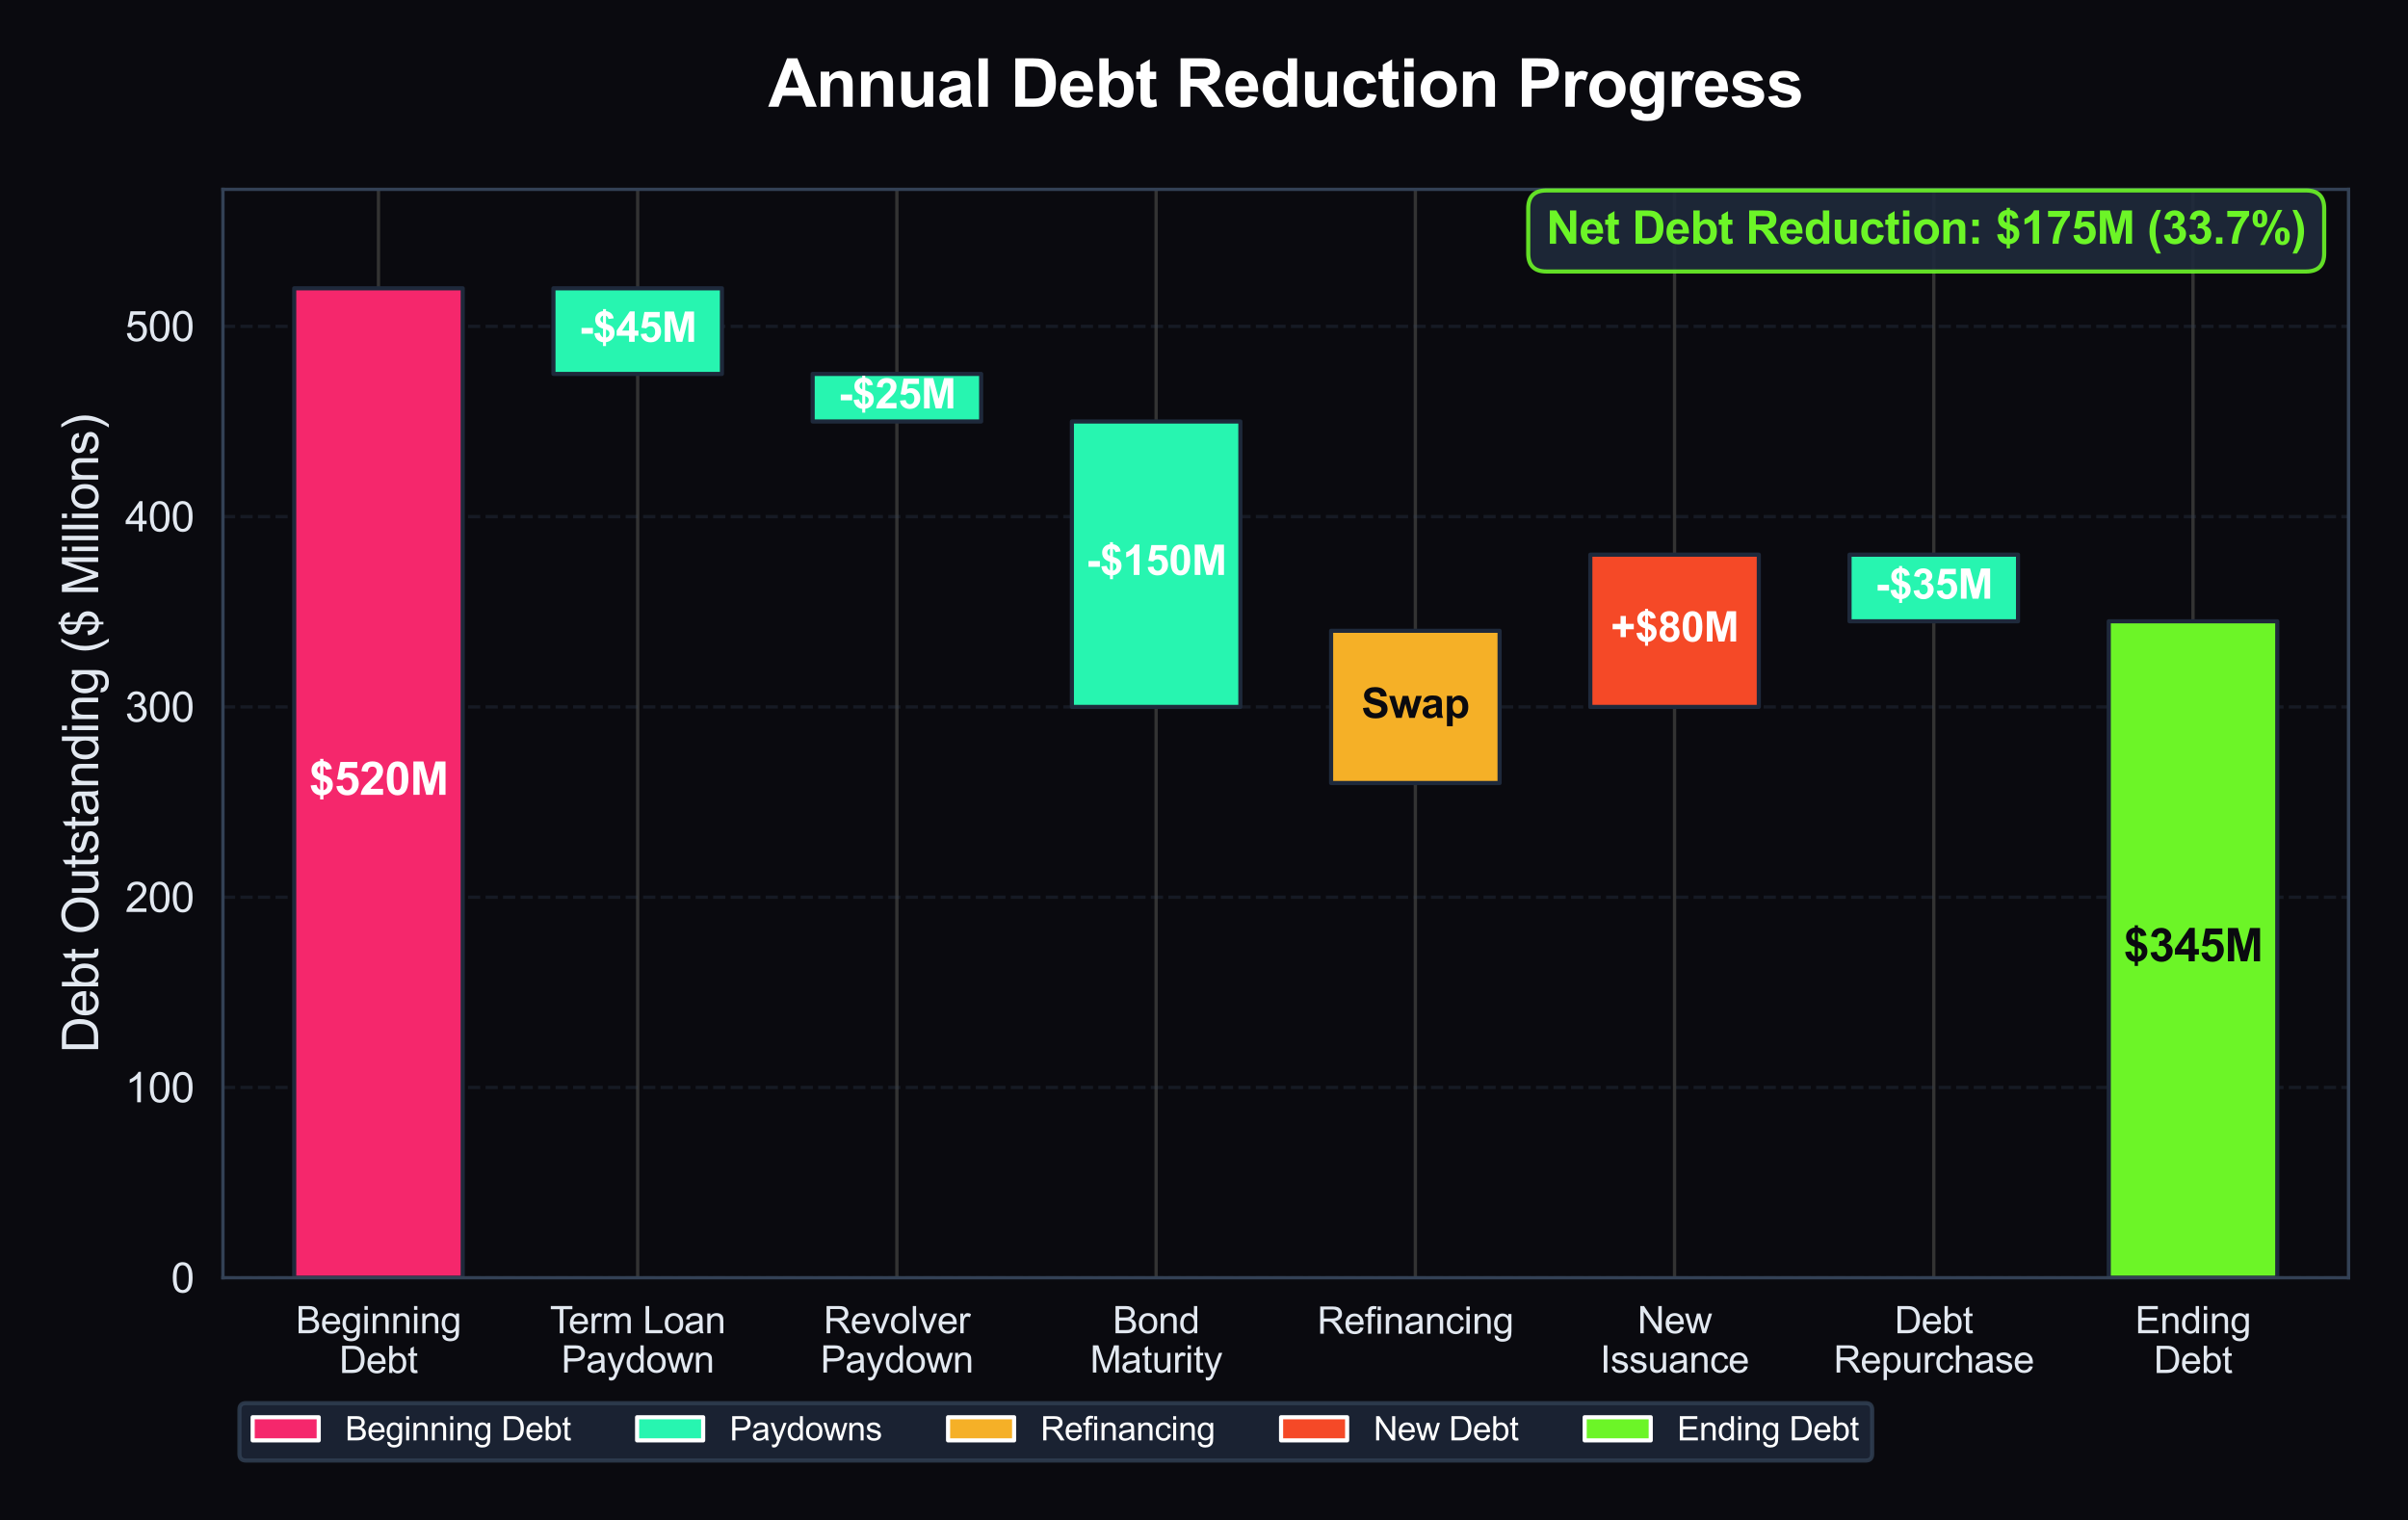 <?xml version="1.0" encoding="utf-8" standalone="no"?>
<!DOCTYPE svg PUBLIC "-//W3C//DTD SVG 1.1//EN"
  "http://www.w3.org/Graphics/SVG/1.1/DTD/svg11.dtd">
<svg xmlns:xlink="http://www.w3.org/1999/xlink" viewBox="0 0 583.169 368.097" xmlns="http://www.w3.org/2000/svg" version="1.1">
 <defs>
  <style type="text/css">*{stroke-linejoin: round; stroke-linecap: butt}</style>
 </defs>
 <g id="figure_1">
  <g id="patch_1">
   <path d="M 0 368.097 
L 583.169 368.097 
L 583.169 0 
L 0 0 
z
" style="fill: #0a0a0f"/>
  </g>
  <g id="axes_1">
   <g id="patch_2">
    <path d="M 53.989 309.431 
L 568.769 309.431 
L 568.769 45.852 
L 53.989 45.852 
z
" style="fill: #0a0a0f"/>
   </g>
   <g id="matplotlib.axis_1">
    <g id="xtick_1">
     <g id="line2d_1">
      <path d="M 91.656 309.431 
L 91.656 45.852 
" clip-path="url(#pcfc2bf5359)" style="fill: none; stroke: #333333; stroke-width: 0.8; stroke-linecap: round"/>
     </g>
     <g id="text_1">
      <!-- Beginning -->
      <g style="fill: #e2e8f0" transform="translate(71.64 322.873) scale(0.09 -0.09)">
       <defs>
        <path id="ArialMT-42" d="M 469 0 
L 469 4581 
L 2188 4581 
Q 2713 4581 3030 4442 
Q 3347 4303 3526 4014 
Q 3706 3725 3706 3409 
Q 3706 3116 3547 2856 
Q 3388 2597 3066 2438 
Q 3481 2316 3704 2022 
Q 3928 1728 3928 1328 
Q 3928 1006 3792 729 
Q 3656 453 3456 303 
Q 3256 153 2954 76 
Q 2653 0 2216 0 
L 469 0 
z
M 1075 2656 
L 2066 2656 
Q 2469 2656 2644 2709 
Q 2875 2778 2992 2937 
Q 3109 3097 3109 3338 
Q 3109 3566 3000 3739 
Q 2891 3913 2687 3977 
Q 2484 4041 1991 4041 
L 1075 4041 
L 1075 2656 
z
M 1075 541 
L 2216 541 
Q 2509 541 2628 563 
Q 2838 600 2978 687 
Q 3119 775 3209 942 
Q 3300 1109 3300 1328 
Q 3300 1584 3169 1773 
Q 3038 1963 2805 2039 
Q 2572 2116 2134 2116 
L 1075 2116 
L 1075 541 
z
" transform="scale(0.016)"/>
        <path id="ArialMT-65" d="M 2694 1069 
L 3275 997 
Q 3138 488 2766 206 
Q 2394 -75 1816 -75 
Q 1088 -75 661 373 
Q 234 822 234 1631 
Q 234 2469 665 2931 
Q 1097 3394 1784 3394 
Q 2450 3394 2872 2941 
Q 3294 2488 3294 1666 
Q 3294 1616 3291 1516 
L 816 1516 
Q 847 969 1125 678 
Q 1403 388 1819 388 
Q 2128 388 2347 550 
Q 2566 713 2694 1069 
z
M 847 1978 
L 2700 1978 
Q 2663 2397 2488 2606 
Q 2219 2931 1791 2931 
Q 1403 2931 1139 2672 
Q 875 2413 847 1978 
z
" transform="scale(0.016)"/>
        <path id="ArialMT-67" d="M 319 -275 
L 866 -356 
Q 900 -609 1056 -725 
Q 1266 -881 1628 -881 
Q 2019 -881 2231 -725 
Q 2444 -569 2519 -288 
Q 2563 -116 2559 434 
Q 2191 0 1641 0 
Q 956 0 581 494 
Q 206 988 206 1678 
Q 206 2153 378 2554 
Q 550 2956 876 3175 
Q 1203 3394 1644 3394 
Q 2231 3394 2613 2919 
L 2613 3319 
L 3131 3319 
L 3131 450 
Q 3131 -325 2973 -648 
Q 2816 -972 2473 -1159 
Q 2131 -1347 1631 -1347 
Q 1038 -1347 672 -1080 
Q 306 -813 319 -275 
z
M 784 1719 
Q 784 1066 1043 766 
Q 1303 466 1694 466 
Q 2081 466 2343 764 
Q 2606 1063 2606 1700 
Q 2606 2309 2336 2618 
Q 2066 2928 1684 2928 
Q 1309 2928 1046 2623 
Q 784 2319 784 1719 
z
" transform="scale(0.016)"/>
        <path id="ArialMT-69" d="M 425 3934 
L 425 4581 
L 988 4581 
L 988 3934 
L 425 3934 
z
M 425 0 
L 425 3319 
L 988 3319 
L 988 0 
L 425 0 
z
" transform="scale(0.016)"/>
        <path id="ArialMT-6e" d="M 422 0 
L 422 3319 
L 928 3319 
L 928 2847 
Q 1294 3394 1984 3394 
Q 2284 3394 2536 3286 
Q 2788 3178 2913 3003 
Q 3038 2828 3088 2588 
Q 3119 2431 3119 2041 
L 3119 0 
L 2556 0 
L 2556 2019 
Q 2556 2363 2490 2533 
Q 2425 2703 2258 2804 
Q 2091 2906 1866 2906 
Q 1506 2906 1245 2678 
Q 984 2450 984 1813 
L 984 0 
L 422 0 
z
" transform="scale(0.016)"/>
       </defs>
       <use xlink:href="#ArialMT-42"/>
       <use xlink:href="#ArialMT-65" transform="translate(66.699 0)"/>
       <use xlink:href="#ArialMT-67" transform="translate(122.314 0)"/>
       <use xlink:href="#ArialMT-69" transform="translate(177.93 0)"/>
       <use xlink:href="#ArialMT-6e" transform="translate(200.146 0)"/>
       <use xlink:href="#ArialMT-6e" transform="translate(255.762 0)"/>
       <use xlink:href="#ArialMT-69" transform="translate(311.377 0)"/>
       <use xlink:href="#ArialMT-6e" transform="translate(333.594 0)"/>
       <use xlink:href="#ArialMT-67" transform="translate(389.209 0)"/>
      </g>
      <!-- Debt -->
      <g style="fill: #e2e8f0" transform="translate(82.151 332.498) scale(0.09 -0.09)">
       <defs>
        <path id="ArialMT-44" d="M 494 0 
L 494 4581 
L 2072 4581 
Q 2606 4581 2888 4516 
Q 3281 4425 3559 4188 
Q 3922 3881 4101 3404 
Q 4281 2928 4281 2316 
Q 4281 1794 4159 1391 
Q 4038 988 3847 723 
Q 3656 459 3429 307 
Q 3203 156 2883 78 
Q 2563 0 2147 0 
L 494 0 
z
M 1100 541 
L 2078 541 
Q 2531 541 2789 625 
Q 3047 709 3200 863 
Q 3416 1078 3536 1442 
Q 3656 1806 3656 2325 
Q 3656 3044 3420 3430 
Q 3184 3816 2847 3947 
Q 2603 4041 2063 4041 
L 1100 4041 
L 1100 541 
z
" transform="scale(0.016)"/>
        <path id="ArialMT-62" d="M 941 0 
L 419 0 
L 419 4581 
L 981 4581 
L 981 2947 
Q 1338 3394 1891 3394 
Q 2197 3394 2470 3270 
Q 2744 3147 2920 2923 
Q 3097 2700 3197 2384 
Q 3297 2069 3297 1709 
Q 3297 856 2875 390 
Q 2453 -75 1863 -75 
Q 1275 -75 941 416 
L 941 0 
z
M 934 1684 
Q 934 1088 1097 822 
Q 1363 388 1816 388 
Q 2184 388 2453 708 
Q 2722 1028 2722 1663 
Q 2722 2313 2464 2622 
Q 2206 2931 1841 2931 
Q 1472 2931 1203 2611 
Q 934 2291 934 1684 
z
" transform="scale(0.016)"/>
        <path id="ArialMT-74" d="M 1650 503 
L 1731 6 
Q 1494 -44 1306 -44 
Q 1000 -44 831 53 
Q 663 150 594 308 
Q 525 466 525 972 
L 525 2881 
L 113 2881 
L 113 3319 
L 525 3319 
L 525 4141 
L 1084 4478 
L 1084 3319 
L 1650 3319 
L 1650 2881 
L 1084 2881 
L 1084 941 
Q 1084 700 1114 631 
Q 1144 563 1211 522 
Q 1278 481 1403 481 
Q 1497 481 1650 503 
z
" transform="scale(0.016)"/>
       </defs>
       <use xlink:href="#ArialMT-44"/>
       <use xlink:href="#ArialMT-65" transform="translate(72.217 0)"/>
       <use xlink:href="#ArialMT-62" transform="translate(127.832 0)"/>
       <use xlink:href="#ArialMT-74" transform="translate(183.447 0)"/>
      </g>
     </g>
    </g>
    <g id="xtick_2">
     <g id="line2d_2">
      <path d="M 154.434 309.431 
L 154.434 45.852 
" clip-path="url(#pcfc2bf5359)" style="fill: none; stroke: #333333; stroke-width: 0.8; stroke-linecap: round"/>
     </g>
     <g id="text_2">
      <!-- Term Loan -->
      <g style="fill: #e2e8f0" transform="translate(133.177 322.873) scale(0.09 -0.09)">
       <defs>
        <path id="ArialMT-54" d="M 1659 0 
L 1659 4041 
L 150 4041 
L 150 4581 
L 3781 4581 
L 3781 4041 
L 2266 4041 
L 2266 0 
L 1659 0 
z
" transform="scale(0.016)"/>
        <path id="ArialMT-72" d="M 416 0 
L 416 3319 
L 922 3319 
L 922 2816 
Q 1116 3169 1280 3281 
Q 1444 3394 1641 3394 
Q 1925 3394 2219 3213 
L 2025 2691 
Q 1819 2813 1613 2813 
Q 1428 2813 1281 2702 
Q 1134 2591 1072 2394 
Q 978 2094 978 1738 
L 978 0 
L 416 0 
z
" transform="scale(0.016)"/>
        <path id="ArialMT-6d" d="M 422 0 
L 422 3319 
L 925 3319 
L 925 2853 
Q 1081 3097 1340 3245 
Q 1600 3394 1931 3394 
Q 2300 3394 2536 3241 
Q 2772 3088 2869 2813 
Q 3263 3394 3894 3394 
Q 4388 3394 4653 3120 
Q 4919 2847 4919 2278 
L 4919 0 
L 4359 0 
L 4359 2091 
Q 4359 2428 4304 2576 
Q 4250 2725 4106 2815 
Q 3963 2906 3769 2906 
Q 3419 2906 3187 2673 
Q 2956 2441 2956 1928 
L 2956 0 
L 2394 0 
L 2394 2156 
Q 2394 2531 2256 2718 
Q 2119 2906 1806 2906 
Q 1569 2906 1367 2781 
Q 1166 2656 1075 2415 
Q 984 2175 984 1722 
L 984 0 
L 422 0 
z
" transform="scale(0.016)"/>
        <path id="ArialMT-20" transform="scale(0.016)"/>
        <path id="ArialMT-4c" d="M 469 0 
L 469 4581 
L 1075 4581 
L 1075 541 
L 3331 541 
L 3331 0 
L 469 0 
z
" transform="scale(0.016)"/>
        <path id="ArialMT-6f" d="M 213 1659 
Q 213 2581 725 3025 
Q 1153 3394 1769 3394 
Q 2453 3394 2887 2945 
Q 3322 2497 3322 1706 
Q 3322 1066 3130 698 
Q 2938 331 2570 128 
Q 2203 -75 1769 -75 
Q 1072 -75 642 372 
Q 213 819 213 1659 
z
M 791 1659 
Q 791 1022 1069 705 
Q 1347 388 1769 388 
Q 2188 388 2466 706 
Q 2744 1025 2744 1678 
Q 2744 2294 2464 2611 
Q 2184 2928 1769 2928 
Q 1347 2928 1069 2612 
Q 791 2297 791 1659 
z
" transform="scale(0.016)"/>
        <path id="ArialMT-61" d="M 2588 409 
Q 2275 144 1986 34 
Q 1697 -75 1366 -75 
Q 819 -75 525 192 
Q 231 459 231 875 
Q 231 1119 342 1320 
Q 453 1522 633 1644 
Q 813 1766 1038 1828 
Q 1203 1872 1538 1913 
Q 2219 1994 2541 2106 
Q 2544 2222 2544 2253 
Q 2544 2597 2384 2738 
Q 2169 2928 1744 2928 
Q 1347 2928 1158 2789 
Q 969 2650 878 2297 
L 328 2372 
Q 403 2725 575 2942 
Q 747 3159 1072 3276 
Q 1397 3394 1825 3394 
Q 2250 3394 2515 3294 
Q 2781 3194 2906 3042 
Q 3031 2891 3081 2659 
Q 3109 2516 3109 2141 
L 3109 1391 
Q 3109 606 3145 398 
Q 3181 191 3288 0 
L 2700 0 
Q 2613 175 2588 409 
z
M 2541 1666 
Q 2234 1541 1622 1453 
Q 1275 1403 1131 1340 
Q 988 1278 909 1158 
Q 831 1038 831 891 
Q 831 666 1001 516 
Q 1172 366 1500 366 
Q 1825 366 2078 508 
Q 2331 650 2450 897 
Q 2541 1088 2541 1459 
L 2541 1666 
z
" transform="scale(0.016)"/>
       </defs>
       <use xlink:href="#ArialMT-54"/>
       <use xlink:href="#ArialMT-65" transform="translate(49.959 0)"/>
       <use xlink:href="#ArialMT-72" transform="translate(105.574 0)"/>
       <use xlink:href="#ArialMT-6d" transform="translate(138.875 0)"/>
       <use xlink:href="#ArialMT-20" transform="translate(222.176 0)"/>
       <use xlink:href="#ArialMT-4c" transform="translate(249.959 0)"/>
       <use xlink:href="#ArialMT-6f" transform="translate(305.574 0)"/>
       <use xlink:href="#ArialMT-61" transform="translate(361.189 0)"/>
       <use xlink:href="#ArialMT-6e" transform="translate(416.805 0)"/>
      </g>
      <!-- Paydown -->
      <g style="fill: #e2e8f0" transform="translate(135.923 332.392) scale(0.09 -0.09)">
       <defs>
        <path id="ArialMT-50" d="M 494 0 
L 494 4581 
L 2222 4581 
Q 2678 4581 2919 4538 
Q 3256 4481 3484 4323 
Q 3713 4166 3852 3881 
Q 3991 3597 3991 3256 
Q 3991 2672 3619 2267 
Q 3247 1863 2275 1863 
L 1100 1863 
L 1100 0 
L 494 0 
z
M 1100 2403 
L 2284 2403 
Q 2872 2403 3119 2622 
Q 3366 2841 3366 3238 
Q 3366 3525 3220 3729 
Q 3075 3934 2838 4000 
Q 2684 4041 2272 4041 
L 1100 4041 
L 1100 2403 
z
" transform="scale(0.016)"/>
        <path id="ArialMT-79" d="M 397 -1278 
L 334 -750 
Q 519 -800 656 -800 
Q 844 -800 956 -737 
Q 1069 -675 1141 -563 
Q 1194 -478 1313 -144 
Q 1328 -97 1363 -6 
L 103 3319 
L 709 3319 
L 1400 1397 
Q 1534 1031 1641 628 
Q 1738 1016 1872 1384 
L 2581 3319 
L 3144 3319 
L 1881 -56 
Q 1678 -603 1566 -809 
Q 1416 -1088 1222 -1217 
Q 1028 -1347 759 -1347 
Q 597 -1347 397 -1278 
z
" transform="scale(0.016)"/>
        <path id="ArialMT-64" d="M 2575 0 
L 2575 419 
Q 2259 -75 1647 -75 
Q 1250 -75 917 144 
Q 584 363 401 755 
Q 219 1147 219 1656 
Q 219 2153 384 2558 
Q 550 2963 881 3178 
Q 1213 3394 1622 3394 
Q 1922 3394 2156 3267 
Q 2391 3141 2538 2938 
L 2538 4581 
L 3097 4581 
L 3097 0 
L 2575 0 
z
M 797 1656 
Q 797 1019 1065 703 
Q 1334 388 1700 388 
Q 2069 388 2326 689 
Q 2584 991 2584 1609 
Q 2584 2291 2321 2609 
Q 2059 2928 1675 2928 
Q 1300 2928 1048 2622 
Q 797 2316 797 1656 
z
" transform="scale(0.016)"/>
        <path id="ArialMT-77" d="M 1034 0 
L 19 3319 
L 600 3319 
L 1128 1403 
L 1325 691 
Q 1338 744 1497 1375 
L 2025 3319 
L 2603 3319 
L 3100 1394 
L 3266 759 
L 3456 1400 
L 4025 3319 
L 4572 3319 
L 3534 0 
L 2950 0 
L 2422 1988 
L 2294 2553 
L 1622 0 
L 1034 0 
z
" transform="scale(0.016)"/>
       </defs>
       <use xlink:href="#ArialMT-50"/>
       <use xlink:href="#ArialMT-61" transform="translate(66.699 0)"/>
       <use xlink:href="#ArialMT-79" transform="translate(122.314 0)"/>
       <use xlink:href="#ArialMT-64" transform="translate(172.314 0)"/>
       <use xlink:href="#ArialMT-6f" transform="translate(227.93 0)"/>
       <use xlink:href="#ArialMT-77" transform="translate(283.545 0)"/>
       <use xlink:href="#ArialMT-6e" transform="translate(355.762 0)"/>
      </g>
     </g>
    </g>
    <g id="xtick_3">
     <g id="line2d_3">
      <path d="M 217.212 309.431 
L 217.212 45.852 
" clip-path="url(#pcfc2bf5359)" style="fill: none; stroke: #333333; stroke-width: 0.8; stroke-linecap: round"/>
     </g>
     <g id="text_3">
      <!-- Revolver -->
      <g style="fill: #e2e8f0" transform="translate(199.457 322.873) scale(0.09 -0.09)">
       <defs>
        <path id="ArialMT-52" d="M 503 0 
L 503 4581 
L 2534 4581 
Q 3147 4581 3465 4457 
Q 3784 4334 3975 4021 
Q 4166 3709 4166 3331 
Q 4166 2844 3850 2509 
Q 3534 2175 2875 2084 
Q 3116 1969 3241 1856 
Q 3506 1613 3744 1247 
L 4541 0 
L 3778 0 
L 3172 953 
Q 2906 1366 2734 1584 
Q 2563 1803 2427 1890 
Q 2291 1978 2150 2013 
Q 2047 2034 1813 2034 
L 1109 2034 
L 1109 0 
L 503 0 
z
M 1109 2559 
L 2413 2559 
Q 2828 2559 3062 2645 
Q 3297 2731 3419 2920 
Q 3541 3109 3541 3331 
Q 3541 3656 3305 3865 
Q 3069 4075 2559 4075 
L 1109 4075 
L 1109 2559 
z
" transform="scale(0.016)"/>
        <path id="ArialMT-76" d="M 1344 0 
L 81 3319 
L 675 3319 
L 1388 1331 
Q 1503 1009 1600 663 
Q 1675 925 1809 1294 
L 2547 3319 
L 3125 3319 
L 1869 0 
L 1344 0 
z
" transform="scale(0.016)"/>
        <path id="ArialMT-6c" d="M 409 0 
L 409 4581 
L 972 4581 
L 972 0 
L 409 0 
z
" transform="scale(0.016)"/>
       </defs>
       <use xlink:href="#ArialMT-52"/>
       <use xlink:href="#ArialMT-65" transform="translate(72.217 0)"/>
       <use xlink:href="#ArialMT-76" transform="translate(127.832 0)"/>
       <use xlink:href="#ArialMT-6f" transform="translate(177.832 0)"/>
       <use xlink:href="#ArialMT-6c" transform="translate(233.447 0)"/>
       <use xlink:href="#ArialMT-76" transform="translate(255.664 0)"/>
       <use xlink:href="#ArialMT-65" transform="translate(305.664 0)"/>
       <use xlink:href="#ArialMT-72" transform="translate(361.279 0)"/>
      </g>
      <!-- Paydown -->
      <g style="fill: #e2e8f0" transform="translate(198.701 332.392) scale(0.09 -0.09)">
       <use xlink:href="#ArialMT-50"/>
       <use xlink:href="#ArialMT-61" transform="translate(66.699 0)"/>
       <use xlink:href="#ArialMT-79" transform="translate(122.314 0)"/>
       <use xlink:href="#ArialMT-64" transform="translate(172.314 0)"/>
       <use xlink:href="#ArialMT-6f" transform="translate(227.93 0)"/>
       <use xlink:href="#ArialMT-77" transform="translate(283.545 0)"/>
       <use xlink:href="#ArialMT-6e" transform="translate(355.762 0)"/>
      </g>
     </g>
    </g>
    <g id="xtick_4">
     <g id="line2d_4">
      <path d="M 279.99 309.431 
L 279.99 45.852 
" clip-path="url(#pcfc2bf5359)" style="fill: none; stroke: #333333; stroke-width: 0.8; stroke-linecap: round"/>
     </g>
     <g id="text_4">
      <!-- Bond -->
      <g style="fill: #e2e8f0" transform="translate(269.481 322.873) scale(0.09 -0.09)">
       <use xlink:href="#ArialMT-42"/>
       <use xlink:href="#ArialMT-6f" transform="translate(66.699 0)"/>
       <use xlink:href="#ArialMT-6e" transform="translate(122.314 0)"/>
       <use xlink:href="#ArialMT-64" transform="translate(177.93 0)"/>
      </g>
      <!-- Maturity -->
      <g style="fill: #e2e8f0" transform="translate(263.988 332.392) scale(0.09 -0.09)">
       <defs>
        <path id="ArialMT-4d" d="M 475 0 
L 475 4581 
L 1388 4581 
L 2472 1338 
Q 2622 884 2691 659 
Q 2769 909 2934 1394 
L 4031 4581 
L 4847 4581 
L 4847 0 
L 4263 0 
L 4263 3834 
L 2931 0 
L 2384 0 
L 1059 3900 
L 1059 0 
L 475 0 
z
" transform="scale(0.016)"/>
        <path id="ArialMT-75" d="M 2597 0 
L 2597 488 
Q 2209 -75 1544 -75 
Q 1250 -75 995 37 
Q 741 150 617 320 
Q 494 491 444 738 
Q 409 903 409 1263 
L 409 3319 
L 972 3319 
L 972 1478 
Q 972 1038 1006 884 
Q 1059 663 1231 536 
Q 1403 409 1656 409 
Q 1909 409 2131 539 
Q 2353 669 2445 892 
Q 2538 1116 2538 1541 
L 2538 3319 
L 3100 3319 
L 3100 0 
L 2597 0 
z
" transform="scale(0.016)"/>
       </defs>
       <use xlink:href="#ArialMT-4d"/>
       <use xlink:href="#ArialMT-61" transform="translate(83.301 0)"/>
       <use xlink:href="#ArialMT-74" transform="translate(138.916 0)"/>
       <use xlink:href="#ArialMT-75" transform="translate(166.699 0)"/>
       <use xlink:href="#ArialMT-72" transform="translate(222.314 0)"/>
       <use xlink:href="#ArialMT-69" transform="translate(255.615 0)"/>
       <use xlink:href="#ArialMT-74" transform="translate(277.832 0)"/>
       <use xlink:href="#ArialMT-79" transform="translate(305.615 0)"/>
      </g>
     </g>
    </g>
    <g id="xtick_5">
     <g id="line2d_5">
      <path d="M 342.768 309.431 
L 342.768 45.852 
" clip-path="url(#pcfc2bf5359)" style="fill: none; stroke: #333333; stroke-width: 0.8; stroke-linecap: round"/>
     </g>
     <g id="text_5">
      <!-- Refinancing -->
      <g style="fill: #e2e8f0" transform="translate(319.004 322.983) scale(0.09 -0.09)">
       <defs>
        <path id="ArialMT-66" d="M 556 0 
L 556 2881 
L 59 2881 
L 59 3319 
L 556 3319 
L 556 3672 
Q 556 4006 616 4169 
Q 697 4388 901 4523 
Q 1106 4659 1475 4659 
Q 1713 4659 2000 4603 
L 1916 4113 
Q 1741 4144 1584 4144 
Q 1328 4144 1222 4034 
Q 1116 3925 1116 3625 
L 1116 3319 
L 1763 3319 
L 1763 2881 
L 1116 2881 
L 1116 0 
L 556 0 
z
" transform="scale(0.016)"/>
        <path id="ArialMT-63" d="M 2588 1216 
L 3141 1144 
Q 3050 572 2676 248 
Q 2303 -75 1759 -75 
Q 1078 -75 664 370 
Q 250 816 250 1647 
Q 250 2184 428 2587 
Q 606 2991 970 3192 
Q 1334 3394 1763 3394 
Q 2303 3394 2647 3120 
Q 2991 2847 3088 2344 
L 2541 2259 
Q 2463 2594 2264 2762 
Q 2066 2931 1784 2931 
Q 1359 2931 1093 2626 
Q 828 2322 828 1663 
Q 828 994 1084 691 
Q 1341 388 1753 388 
Q 2084 388 2306 591 
Q 2528 794 2588 1216 
z
" transform="scale(0.016)"/>
       </defs>
       <use xlink:href="#ArialMT-52"/>
       <use xlink:href="#ArialMT-65" transform="translate(72.217 0)"/>
       <use xlink:href="#ArialMT-66" transform="translate(127.832 0)"/>
       <use xlink:href="#ArialMT-69" transform="translate(155.615 0)"/>
       <use xlink:href="#ArialMT-6e" transform="translate(177.832 0)"/>
       <use xlink:href="#ArialMT-61" transform="translate(233.447 0)"/>
       <use xlink:href="#ArialMT-6e" transform="translate(289.062 0)"/>
       <use xlink:href="#ArialMT-63" transform="translate(344.678 0)"/>
       <use xlink:href="#ArialMT-69" transform="translate(394.678 0)"/>
       <use xlink:href="#ArialMT-6e" transform="translate(416.895 0)"/>
       <use xlink:href="#ArialMT-67" transform="translate(472.51 0)"/>
      </g>
     </g>
    </g>
    <g id="xtick_6">
     <g id="line2d_6">
      <path d="M 405.546 309.431 
L 405.546 45.852 
" clip-path="url(#pcfc2bf5359)" style="fill: none; stroke: #333333; stroke-width: 0.8; stroke-linecap: round"/>
     </g>
     <g id="text_6">
      <!-- New -->
      <g style="fill: #e2e8f0" transform="translate(396.544 322.873) scale(0.09 -0.09)">
       <defs>
        <path id="ArialMT-4e" d="M 488 0 
L 488 4581 
L 1109 4581 
L 3516 984 
L 3516 4581 
L 4097 4581 
L 4097 0 
L 3475 0 
L 1069 3600 
L 1069 0 
L 488 0 
z
" transform="scale(0.016)"/>
       </defs>
       <use xlink:href="#ArialMT-4e"/>
       <use xlink:href="#ArialMT-65" transform="translate(72.217 0)"/>
       <use xlink:href="#ArialMT-77" transform="translate(127.832 0)"/>
      </g>
      <!-- Issuance -->
      <g style="fill: #e2e8f0" transform="translate(387.536 332.392) scale(0.09 -0.09)">
       <defs>
        <path id="ArialMT-49" d="M 597 0 
L 597 4581 
L 1203 4581 
L 1203 0 
L 597 0 
z
" transform="scale(0.016)"/>
        <path id="ArialMT-73" d="M 197 991 
L 753 1078 
Q 800 744 1014 566 
Q 1228 388 1613 388 
Q 2000 388 2187 545 
Q 2375 703 2375 916 
Q 2375 1106 2209 1216 
Q 2094 1291 1634 1406 
Q 1016 1563 777 1677 
Q 538 1791 414 1992 
Q 291 2194 291 2438 
Q 291 2659 392 2848 
Q 494 3038 669 3163 
Q 800 3259 1026 3326 
Q 1253 3394 1513 3394 
Q 1903 3394 2198 3281 
Q 2494 3169 2634 2976 
Q 2775 2784 2828 2463 
L 2278 2388 
Q 2241 2644 2061 2787 
Q 1881 2931 1553 2931 
Q 1166 2931 1000 2803 
Q 834 2675 834 2503 
Q 834 2394 903 2306 
Q 972 2216 1119 2156 
Q 1203 2125 1616 2013 
Q 2213 1853 2448 1751 
Q 2684 1650 2818 1456 
Q 2953 1263 2953 975 
Q 2953 694 2789 445 
Q 2625 197 2315 61 
Q 2006 -75 1616 -75 
Q 969 -75 630 194 
Q 291 463 197 991 
z
" transform="scale(0.016)"/>
       </defs>
       <use xlink:href="#ArialMT-49"/>
       <use xlink:href="#ArialMT-73" transform="translate(27.783 0)"/>
       <use xlink:href="#ArialMT-73" transform="translate(77.783 0)"/>
       <use xlink:href="#ArialMT-75" transform="translate(127.783 0)"/>
       <use xlink:href="#ArialMT-61" transform="translate(183.398 0)"/>
       <use xlink:href="#ArialMT-6e" transform="translate(239.014 0)"/>
       <use xlink:href="#ArialMT-63" transform="translate(294.629 0)"/>
       <use xlink:href="#ArialMT-65" transform="translate(344.629 0)"/>
      </g>
     </g>
    </g>
    <g id="xtick_7">
     <g id="line2d_7">
      <path d="M 468.324 309.431 
L 468.324 45.852 
" clip-path="url(#pcfc2bf5359)" style="fill: none; stroke: #333333; stroke-width: 0.8; stroke-linecap: round"/>
     </g>
     <g id="text_7">
      <!-- Debt -->
      <g style="fill: #e2e8f0" transform="translate(458.819 322.873) scale(0.09 -0.09)">
       <use xlink:href="#ArialMT-44"/>
       <use xlink:href="#ArialMT-65" transform="translate(72.217 0)"/>
       <use xlink:href="#ArialMT-62" transform="translate(127.832 0)"/>
       <use xlink:href="#ArialMT-74" transform="translate(183.447 0)"/>
      </g>
      <!-- Repurchase -->
      <g style="fill: #e2e8f0" transform="translate(444.061 332.392) scale(0.09 -0.09)">
       <defs>
        <path id="ArialMT-70" d="M 422 -1272 
L 422 3319 
L 934 3319 
L 934 2888 
Q 1116 3141 1344 3267 
Q 1572 3394 1897 3394 
Q 2322 3394 2647 3175 
Q 2972 2956 3137 2557 
Q 3303 2159 3303 1684 
Q 3303 1175 3120 767 
Q 2938 359 2589 142 
Q 2241 -75 1856 -75 
Q 1575 -75 1351 44 
Q 1128 163 984 344 
L 984 -1272 
L 422 -1272 
z
M 931 1641 
Q 931 1000 1190 694 
Q 1450 388 1819 388 
Q 2194 388 2461 705 
Q 2728 1022 2728 1688 
Q 2728 2322 2467 2637 
Q 2206 2953 1844 2953 
Q 1484 2953 1207 2617 
Q 931 2281 931 1641 
z
" transform="scale(0.016)"/>
        <path id="ArialMT-68" d="M 422 0 
L 422 4581 
L 984 4581 
L 984 2938 
Q 1378 3394 1978 3394 
Q 2347 3394 2619 3248 
Q 2891 3103 3008 2847 
Q 3125 2591 3125 2103 
L 3125 0 
L 2563 0 
L 2563 2103 
Q 2563 2525 2380 2717 
Q 2197 2909 1863 2909 
Q 1613 2909 1392 2779 
Q 1172 2650 1078 2428 
Q 984 2206 984 1816 
L 984 0 
L 422 0 
z
" transform="scale(0.016)"/>
       </defs>
       <use xlink:href="#ArialMT-52"/>
       <use xlink:href="#ArialMT-65" transform="translate(72.217 0)"/>
       <use xlink:href="#ArialMT-70" transform="translate(127.832 0)"/>
       <use xlink:href="#ArialMT-75" transform="translate(183.447 0)"/>
       <use xlink:href="#ArialMT-72" transform="translate(239.062 0)"/>
       <use xlink:href="#ArialMT-63" transform="translate(272.363 0)"/>
       <use xlink:href="#ArialMT-68" transform="translate(322.363 0)"/>
       <use xlink:href="#ArialMT-61" transform="translate(377.979 0)"/>
       <use xlink:href="#ArialMT-73" transform="translate(433.594 0)"/>
       <use xlink:href="#ArialMT-65" transform="translate(483.594 0)"/>
      </g>
     </g>
    </g>
    <g id="xtick_8">
     <g id="line2d_8">
      <path d="M 531.102 309.431 
L 531.102 45.852 
" clip-path="url(#pcfc2bf5359)" style="fill: none; stroke: #333333; stroke-width: 0.8; stroke-linecap: round"/>
     </g>
     <g id="text_8">
      <!-- Ending -->
      <g style="fill: #e2e8f0" transform="translate(517.091 322.873) scale(0.09 -0.09)">
       <defs>
        <path id="ArialMT-45" d="M 506 0 
L 506 4581 
L 3819 4581 
L 3819 4041 
L 1113 4041 
L 1113 2638 
L 3647 2638 
L 3647 2100 
L 1113 2100 
L 1113 541 
L 3925 541 
L 3925 0 
L 506 0 
z
" transform="scale(0.016)"/>
       </defs>
       <use xlink:href="#ArialMT-45"/>
       <use xlink:href="#ArialMT-6e" transform="translate(66.699 0)"/>
       <use xlink:href="#ArialMT-64" transform="translate(122.314 0)"/>
       <use xlink:href="#ArialMT-69" transform="translate(177.93 0)"/>
       <use xlink:href="#ArialMT-6e" transform="translate(200.146 0)"/>
       <use xlink:href="#ArialMT-67" transform="translate(255.762 0)"/>
      </g>
      <!-- Debt -->
      <g style="fill: #e2e8f0" transform="translate(521.597 332.498) scale(0.09 -0.09)">
       <use xlink:href="#ArialMT-44"/>
       <use xlink:href="#ArialMT-65" transform="translate(72.217 0)"/>
       <use xlink:href="#ArialMT-62" transform="translate(127.832 0)"/>
       <use xlink:href="#ArialMT-74" transform="translate(183.447 0)"/>
      </g>
     </g>
    </g>
   </g>
   <g id="matplotlib.axis_2">
    <g id="ytick_1">
     <g id="line2d_9">
      <path d="M 53.989 309.431 
L 568.769 309.431 
" clip-path="url(#pcfc2bf5359)" style="fill: none; stroke-dasharray: 2.96,1.28; stroke-dashoffset: 0; stroke: #334155; stroke-opacity: 0.3; stroke-width: 0.8"/>
     </g>
     <g id="text_9">
      <!-- 0 -->
      <g style="fill: #e2e8f0" transform="translate(41.428 313.01) scale(0.1 -0.1)">
       <defs>
        <path id="ArialMT-30" d="M 266 2259 
Q 266 3072 433 3567 
Q 600 4063 929 4331 
Q 1259 4600 1759 4600 
Q 2128 4600 2406 4451 
Q 2684 4303 2865 4023 
Q 3047 3744 3150 3342 
Q 3253 2941 3253 2259 
Q 3253 1453 3087 958 
Q 2922 463 2592 192 
Q 2263 -78 1759 -78 
Q 1097 -78 719 397 
Q 266 969 266 2259 
z
M 844 2259 
Q 844 1131 1108 757 
Q 1372 384 1759 384 
Q 2147 384 2411 759 
Q 2675 1134 2675 2259 
Q 2675 3391 2411 3762 
Q 2147 4134 1753 4134 
Q 1366 4134 1134 3806 
Q 844 3388 844 2259 
z
" transform="scale(0.016)"/>
       </defs>
       <use xlink:href="#ArialMT-30"/>
      </g>
     </g>
    </g>
    <g id="ytick_2">
     <g id="line2d_10">
      <path d="M 53.989 263.351 
L 568.769 263.351 
" clip-path="url(#pcfc2bf5359)" style="fill: none; stroke-dasharray: 2.96,1.28; stroke-dashoffset: 0; stroke: #334155; stroke-opacity: 0.3; stroke-width: 0.8"/>
     </g>
     <g id="text_10">
      <!-- 100 -->
      <g style="fill: #e2e8f0" transform="translate(30.306 266.93) scale(0.1 -0.1)">
       <defs>
        <path id="ArialMT-31" d="M 2384 0 
L 1822 0 
L 1822 3584 
Q 1619 3391 1289 3197 
Q 959 3003 697 2906 
L 697 3450 
Q 1169 3672 1522 3987 
Q 1875 4303 2022 4600 
L 2384 4600 
L 2384 0 
z
" transform="scale(0.016)"/>
       </defs>
       <use xlink:href="#ArialMT-31"/>
       <use xlink:href="#ArialMT-30" transform="translate(55.615 0)"/>
       <use xlink:href="#ArialMT-30" transform="translate(111.23 0)"/>
      </g>
     </g>
    </g>
    <g id="ytick_3">
     <g id="line2d_11">
      <path d="M 53.989 217.271 
L 568.769 217.271 
" clip-path="url(#pcfc2bf5359)" style="fill: none; stroke-dasharray: 2.96,1.28; stroke-dashoffset: 0; stroke: #334155; stroke-opacity: 0.3; stroke-width: 0.8"/>
     </g>
     <g id="text_11">
      <!-- 200 -->
      <g style="fill: #e2e8f0" transform="translate(30.306 220.85) scale(0.1 -0.1)">
       <defs>
        <path id="ArialMT-32" d="M 3222 541 
L 3222 0 
L 194 0 
Q 188 203 259 391 
Q 375 700 629 1000 
Q 884 1300 1366 1694 
Q 2113 2306 2375 2664 
Q 2638 3022 2638 3341 
Q 2638 3675 2398 3904 
Q 2159 4134 1775 4134 
Q 1369 4134 1125 3890 
Q 881 3647 878 3216 
L 300 3275 
Q 359 3922 746 4261 
Q 1134 4600 1788 4600 
Q 2447 4600 2831 4234 
Q 3216 3869 3216 3328 
Q 3216 3053 3103 2787 
Q 2991 2522 2730 2228 
Q 2469 1934 1863 1422 
Q 1356 997 1212 845 
Q 1069 694 975 541 
L 3222 541 
z
" transform="scale(0.016)"/>
       </defs>
       <use xlink:href="#ArialMT-32"/>
       <use xlink:href="#ArialMT-30" transform="translate(55.615 0)"/>
       <use xlink:href="#ArialMT-30" transform="translate(111.23 0)"/>
      </g>
     </g>
    </g>
    <g id="ytick_4">
     <g id="line2d_12">
      <path d="M 53.989 171.191 
L 568.769 171.191 
" clip-path="url(#pcfc2bf5359)" style="fill: none; stroke-dasharray: 2.96,1.28; stroke-dashoffset: 0; stroke: #334155; stroke-opacity: 0.3; stroke-width: 0.8"/>
     </g>
     <g id="text_12">
      <!-- 300 -->
      <g style="fill: #e2e8f0" transform="translate(30.306 174.77) scale(0.1 -0.1)">
       <defs>
        <path id="ArialMT-33" d="M 269 1209 
L 831 1284 
Q 928 806 1161 595 
Q 1394 384 1728 384 
Q 2125 384 2398 659 
Q 2672 934 2672 1341 
Q 2672 1728 2419 1979 
Q 2166 2231 1775 2231 
Q 1616 2231 1378 2169 
L 1441 2663 
Q 1497 2656 1531 2656 
Q 1891 2656 2178 2843 
Q 2466 3031 2466 3422 
Q 2466 3731 2256 3934 
Q 2047 4138 1716 4138 
Q 1388 4138 1169 3931 
Q 950 3725 888 3313 
L 325 3413 
Q 428 3978 793 4289 
Q 1159 4600 1703 4600 
Q 2078 4600 2393 4439 
Q 2709 4278 2876 4000 
Q 3044 3722 3044 3409 
Q 3044 3113 2884 2869 
Q 2725 2625 2413 2481 
Q 2819 2388 3044 2092 
Q 3269 1797 3269 1353 
Q 3269 753 2831 336 
Q 2394 -81 1725 -81 
Q 1122 -81 723 278 
Q 325 638 269 1209 
z
" transform="scale(0.016)"/>
       </defs>
       <use xlink:href="#ArialMT-33"/>
       <use xlink:href="#ArialMT-30" transform="translate(55.615 0)"/>
       <use xlink:href="#ArialMT-30" transform="translate(111.23 0)"/>
      </g>
     </g>
    </g>
    <g id="ytick_5">
     <g id="line2d_13">
      <path d="M 53.989 125.11 
L 568.769 125.11 
" clip-path="url(#pcfc2bf5359)" style="fill: none; stroke-dasharray: 2.96,1.28; stroke-dashoffset: 0; stroke: #334155; stroke-opacity: 0.3; stroke-width: 0.8"/>
     </g>
     <g id="text_13">
      <!-- 400 -->
      <g style="fill: #e2e8f0" transform="translate(30.306 128.689) scale(0.1 -0.1)">
       <defs>
        <path id="ArialMT-34" d="M 2069 0 
L 2069 1097 
L 81 1097 
L 81 1613 
L 2172 4581 
L 2631 4581 
L 2631 1613 
L 3250 1613 
L 3250 1097 
L 2631 1097 
L 2631 0 
L 2069 0 
z
M 2069 1613 
L 2069 3678 
L 634 1613 
L 2069 1613 
z
" transform="scale(0.016)"/>
       </defs>
       <use xlink:href="#ArialMT-34"/>
       <use xlink:href="#ArialMT-30" transform="translate(55.615 0)"/>
       <use xlink:href="#ArialMT-30" transform="translate(111.23 0)"/>
      </g>
     </g>
    </g>
    <g id="ytick_6">
     <g id="line2d_14">
      <path d="M 53.989 79.03 
L 568.769 79.03 
" clip-path="url(#pcfc2bf5359)" style="fill: none; stroke-dasharray: 2.96,1.28; stroke-dashoffset: 0; stroke: #334155; stroke-opacity: 0.3; stroke-width: 0.8"/>
     </g>
     <g id="text_14">
      <!-- 500 -->
      <g style="fill: #e2e8f0" transform="translate(30.306 82.609) scale(0.1 -0.1)">
       <defs>
        <path id="ArialMT-35" d="M 266 1200 
L 856 1250 
Q 922 819 1161 601 
Q 1400 384 1738 384 
Q 2144 384 2425 690 
Q 2706 997 2706 1503 
Q 2706 1984 2436 2262 
Q 2166 2541 1728 2541 
Q 1456 2541 1237 2417 
Q 1019 2294 894 2097 
L 366 2166 
L 809 4519 
L 3088 4519 
L 3088 3981 
L 1259 3981 
L 1013 2750 
Q 1425 3038 1878 3038 
Q 2478 3038 2890 2622 
Q 3303 2206 3303 1553 
Q 3303 931 2941 478 
Q 2500 -78 1738 -78 
Q 1113 -78 717 272 
Q 322 622 266 1200 
z
" transform="scale(0.016)"/>
       </defs>
       <use xlink:href="#ArialMT-35"/>
       <use xlink:href="#ArialMT-30" transform="translate(55.615 0)"/>
       <use xlink:href="#ArialMT-30" transform="translate(111.23 0)"/>
      </g>
     </g>
    </g>
    <g id="text_15">
     <!-- Debt Outstanding ($ Millions) -->
     <g style="fill: #e2e8f0" transform="translate(23.781 255.004) rotate(-90) scale(0.12 -0.12)">
      <defs>
       <path id="ArialMT-4f" d="M 309 2231 
Q 309 3372 921 4017 
Q 1534 4663 2503 4663 
Q 3138 4663 3647 4359 
Q 4156 4056 4423 3514 
Q 4691 2972 4691 2284 
Q 4691 1588 4409 1038 
Q 4128 488 3612 205 
Q 3097 -78 2500 -78 
Q 1853 -78 1343 234 
Q 834 547 571 1087 
Q 309 1628 309 2231 
z
M 934 2222 
Q 934 1394 1379 917 
Q 1825 441 2497 441 
Q 3181 441 3623 922 
Q 4066 1403 4066 2288 
Q 4066 2847 3877 3264 
Q 3688 3681 3323 3911 
Q 2959 4141 2506 4141 
Q 1863 4141 1398 3698 
Q 934 3256 934 2222 
z
" transform="scale(0.016)"/>
       <path id="ArialMT-28" d="M 1497 -1347 
Q 1031 -759 709 28 
Q 388 816 388 1659 
Q 388 2403 628 3084 
Q 909 3875 1497 4659 
L 1900 4659 
Q 1522 4009 1400 3731 
Q 1209 3300 1100 2831 
Q 966 2247 966 1656 
Q 966 153 1900 -1347 
L 1497 -1347 
z
" transform="scale(0.016)"/>
       <path id="ArialMT-24" d="M 1594 -659 
L 1594 -97 
Q 1172 -44 908 92 
Q 644 228 451 531 
Q 259 834 228 1272 
L 794 1378 
Q 859 925 1025 713 
Q 1263 413 1594 378 
L 1594 2169 
Q 1247 2234 884 2438 
Q 616 2588 470 2853 
Q 325 3119 325 3456 
Q 325 4056 750 4428 
Q 1034 4678 1594 4734 
L 1594 5003 
L 1925 5003 
L 1925 4734 
Q 2416 4688 2703 4447 
Q 3072 4141 3147 3606 
L 2566 3519 
Q 2516 3850 2358 4026 
Q 2200 4203 1925 4259 
L 1925 2638 
Q 2350 2531 2488 2472 
Q 2750 2356 2915 2190 
Q 3081 2025 3170 1797 
Q 3259 1569 3259 1303 
Q 3259 719 2887 328 
Q 2516 -63 1925 -91 
L 1925 -659 
L 1594 -659 
z
M 1594 4266 
Q 1266 4216 1077 4003 
Q 888 3791 888 3500 
Q 888 3213 1048 3019 
Q 1209 2825 1594 2709 
L 1594 4266 
z
M 1925 378 
Q 2253 419 2467 662 
Q 2681 906 2681 1266 
Q 2681 1572 2529 1758 
Q 2378 1944 1925 2091 
L 1925 378 
z
" transform="scale(0.016)"/>
       <path id="ArialMT-29" d="M 791 -1347 
L 388 -1347 
Q 1322 153 1322 1656 
Q 1322 2244 1188 2822 
Q 1081 3291 891 3722 
Q 769 4003 388 4659 
L 791 4659 
Q 1378 3875 1659 3084 
Q 1900 2403 1900 1659 
Q 1900 816 1576 28 
Q 1253 -759 791 -1347 
z
" transform="scale(0.016)"/>
      </defs>
      <use xlink:href="#ArialMT-44"/>
      <use xlink:href="#ArialMT-65" transform="translate(72.217 0)"/>
      <use xlink:href="#ArialMT-62" transform="translate(127.832 0)"/>
      <use xlink:href="#ArialMT-74" transform="translate(183.447 0)"/>
      <use xlink:href="#ArialMT-20" transform="translate(211.23 0)"/>
      <use xlink:href="#ArialMT-4f" transform="translate(239.014 0)"/>
      <use xlink:href="#ArialMT-75" transform="translate(316.797 0)"/>
      <use xlink:href="#ArialMT-74" transform="translate(372.412 0)"/>
      <use xlink:href="#ArialMT-73" transform="translate(400.195 0)"/>
      <use xlink:href="#ArialMT-74" transform="translate(450.195 0)"/>
      <use xlink:href="#ArialMT-61" transform="translate(477.979 0)"/>
      <use xlink:href="#ArialMT-6e" transform="translate(533.594 0)"/>
      <use xlink:href="#ArialMT-64" transform="translate(589.209 0)"/>
      <use xlink:href="#ArialMT-69" transform="translate(644.824 0)"/>
      <use xlink:href="#ArialMT-6e" transform="translate(667.041 0)"/>
      <use xlink:href="#ArialMT-67" transform="translate(722.656 0)"/>
      <use xlink:href="#ArialMT-20" transform="translate(778.271 0)"/>
      <use xlink:href="#ArialMT-28" transform="translate(806.055 0)"/>
      <use xlink:href="#ArialMT-24" transform="translate(839.355 0)"/>
      <use xlink:href="#ArialMT-20" transform="translate(894.971 0)"/>
      <use xlink:href="#ArialMT-4d" transform="translate(922.754 0)"/>
      <use xlink:href="#ArialMT-69" transform="translate(1006.055 0)"/>
      <use xlink:href="#ArialMT-6c" transform="translate(1028.271 0)"/>
      <use xlink:href="#ArialMT-6c" transform="translate(1050.488 0)"/>
      <use xlink:href="#ArialMT-69" transform="translate(1072.705 0)"/>
      <use xlink:href="#ArialMT-6f" transform="translate(1094.922 0)"/>
      <use xlink:href="#ArialMT-6e" transform="translate(1150.537 0)"/>
      <use xlink:href="#ArialMT-73" transform="translate(1206.152 0)"/>
      <use xlink:href="#ArialMT-29" transform="translate(1256.152 0)"/>
     </g>
    </g>
   </g>
   <g id="patch_3">
    <path d="M 71.253 309.431 
L 112.059 309.431 
L 112.059 69.814 
L 71.253 69.814 
z
" clip-path="url(#pcfc2bf5359)" style="fill: #f5276c; stroke: #1e293b; stroke-linejoin: miter"/>
   </g>
   <g id="patch_4">
    <path d="M 134.031 90.55 
L 174.837 90.55 
L 174.837 69.814 
L 134.031 69.814 
z
" clip-path="url(#pcfc2bf5359)" style="fill: #27f5b0; stroke: #1e293b; stroke-linejoin: miter"/>
   </g>
   <g id="patch_5">
    <path d="M 196.809 102.07 
L 237.615 102.07 
L 237.615 90.55 
L 196.809 90.55 
z
" clip-path="url(#pcfc2bf5359)" style="fill: #27f5b0; stroke: #1e293b; stroke-linejoin: miter"/>
   </g>
   <g id="patch_6">
    <path d="M 259.587 171.191 
L 300.393 171.191 
L 300.393 102.07 
L 259.587 102.07 
z
" clip-path="url(#pcfc2bf5359)" style="fill: #27f5b0; stroke: #1e293b; stroke-linejoin: miter"/>
   </g>
   <g id="patch_7">
    <path d="M 322.365 189.623 
L 363.171 189.623 
L 363.171 152.759 
L 322.365 152.759 
z
" clip-path="url(#pcfc2bf5359)" style="fill: #f5b027; stroke: #1e293b; stroke-linejoin: miter"/>
   </g>
   <g id="patch_8">
    <path d="M 385.143 171.191 
L 425.949 171.191 
L 425.949 134.326 
L 385.143 134.326 
z
" clip-path="url(#pcfc2bf5359)" style="fill: #f54927; stroke: #1e293b; stroke-linejoin: miter"/>
   </g>
   <g id="patch_9">
    <path d="M 447.921 150.455 
L 488.727 150.455 
L 488.727 134.326 
L 447.921 134.326 
z
" clip-path="url(#pcfc2bf5359)" style="fill: #27f5b0; stroke: #1e293b; stroke-linejoin: miter"/>
   </g>
   <g id="patch_10">
    <path d="M 510.699 309.431 
L 551.505 309.431 
L 551.505 150.455 
L 510.699 150.455 
z
" clip-path="url(#pcfc2bf5359)" style="fill: #6cf527; stroke: #1e293b; stroke-linejoin: miter"/>
   </g>
   <g id="patch_11">
    <path d="M 53.989 309.431 
L 53.989 45.852 
" style="fill: none; stroke: #334155; stroke-width: 0.8; stroke-linejoin: miter; stroke-linecap: square"/>
   </g>
   <g id="patch_12">
    <path d="M 568.769 309.431 
L 568.769 45.852 
" style="fill: none; stroke: #334155; stroke-width: 0.8; stroke-linejoin: miter; stroke-linecap: square"/>
   </g>
   <g id="patch_13">
    <path d="M 53.989 309.431 
L 568.769 309.431 
" style="fill: none; stroke: #334155; stroke-width: 0.8; stroke-linejoin: miter; stroke-linecap: square"/>
   </g>
   <g id="patch_14">
    <path d="M 53.989 45.852 
L 568.769 45.852 
" style="fill: none; stroke: #334155; stroke-width: 0.8; stroke-linejoin: miter; stroke-linecap: square"/>
   </g>
   <g id="text_16">
    <!-- $520M -->
    <g style="fill: #ffffff" transform="translate(74.841 192.474) scale(0.11 -0.11)">
     <defs>
      <path id="Arial-BoldMT-24" d="M 1528 678 
L 1528 1988 
Q 916 2163 630 2517 
Q 344 2872 344 3378 
Q 344 3891 667 4239 
Q 991 4588 1528 4641 
L 1528 4950 
L 1981 4950 
L 1981 4641 
Q 2478 4581 2772 4301 
Q 3066 4022 3147 3553 
L 2356 3450 
Q 2284 3819 1981 3950 
L 1981 2728 
Q 2731 2525 3003 2201 
Q 3275 1878 3275 1372 
Q 3275 806 2933 418 
Q 2591 31 1981 -56 
L 1981 -641 
L 1528 -641 
L 1528 -72 
Q 988 -6 650 331 
Q 313 669 219 1284 
L 1034 1372 
Q 1084 1122 1221 940 
Q 1359 759 1528 678 
z
M 1528 3959 
Q 1344 3897 1234 3747 
Q 1125 3597 1125 3416 
Q 1125 3250 1225 3108 
Q 1325 2966 1528 2878 
L 1528 3959 
z
M 1981 634 
Q 2216 678 2362 851 
Q 2509 1025 2509 1259 
Q 2509 1469 2386 1620 
Q 2263 1772 1981 1853 
L 1981 634 
z
" transform="scale(0.016)"/>
      <path id="Arial-BoldMT-35" d="M 284 1178 
L 1159 1269 
Q 1197 972 1381 798 
Q 1566 625 1806 625 
Q 2081 625 2272 848 
Q 2463 1072 2463 1522 
Q 2463 1944 2273 2155 
Q 2084 2366 1781 2366 
Q 1403 2366 1103 2031 
L 391 2134 
L 841 4519 
L 3163 4519 
L 3163 3697 
L 1506 3697 
L 1369 2919 
Q 1663 3066 1969 3066 
Q 2553 3066 2959 2641 
Q 3366 2216 3366 1538 
Q 3366 972 3038 528 
Q 2591 -78 1797 -78 
Q 1163 -78 763 262 
Q 363 603 284 1178 
z
" transform="scale(0.016)"/>
      <path id="Arial-BoldMT-32" d="M 3238 816 
L 3238 0 
L 159 0 
Q 209 463 459 877 
Q 709 1291 1447 1975 
Q 2041 2528 2175 2725 
Q 2356 2997 2356 3263 
Q 2356 3556 2198 3714 
Q 2041 3872 1763 3872 
Q 1488 3872 1325 3706 
Q 1163 3541 1138 3156 
L 263 3244 
Q 341 3969 753 4284 
Q 1166 4600 1784 4600 
Q 2463 4600 2850 4234 
Q 3238 3869 3238 3325 
Q 3238 3016 3127 2736 
Q 3016 2456 2775 2150 
Q 2616 1947 2200 1565 
Q 1784 1184 1673 1059 
Q 1563 934 1494 816 
L 3238 816 
z
" transform="scale(0.016)"/>
      <path id="Arial-BoldMT-30" d="M 1756 4600 
Q 2422 4600 2797 4125 
Q 3244 3563 3244 2259 
Q 3244 959 2794 391 
Q 2422 -78 1756 -78 
Q 1088 -78 678 436 
Q 269 950 269 2269 
Q 269 3563 719 4131 
Q 1091 4600 1756 4600 
z
M 1756 3872 
Q 1597 3872 1472 3770 
Q 1347 3669 1278 3406 
Q 1188 3066 1188 2259 
Q 1188 1453 1269 1151 
Q 1350 850 1473 750 
Q 1597 650 1756 650 
Q 1916 650 2041 751 
Q 2166 853 2234 1116 
Q 2325 1453 2325 2259 
Q 2325 3066 2244 3367 
Q 2163 3669 2039 3770 
Q 1916 3872 1756 3872 
z
" transform="scale(0.016)"/>
      <path id="Arial-BoldMT-4d" d="M 453 0 
L 453 4581 
L 1838 4581 
L 2669 1456 
L 3491 4581 
L 4878 4581 
L 4878 0 
L 4019 0 
L 4019 3606 
L 3109 0 
L 2219 0 
L 1313 3606 
L 1313 0 
L 453 0 
z
" transform="scale(0.016)"/>
     </defs>
     <use xlink:href="#Arial-BoldMT-24"/>
     <use xlink:href="#Arial-BoldMT-35" transform="translate(55.615 0)"/>
     <use xlink:href="#Arial-BoldMT-32" transform="translate(111.23 0)"/>
     <use xlink:href="#Arial-BoldMT-30" transform="translate(166.846 0)"/>
     <use xlink:href="#Arial-BoldMT-4d" transform="translate(222.461 0)"/>
    </g>
   </g>
   <g id="text_17">
    <!-- -$45M -->
    <g style="fill: #ffffff" transform="translate(140.263 82.774) scale(0.1 -0.1)">
     <defs>
      <path id="Arial-BoldMT-2d" d="M 359 1222 
L 359 2100 
L 2084 2100 
L 2084 1222 
L 359 1222 
z
" transform="scale(0.016)"/>
      <path id="Arial-BoldMT-34" d="M 1994 0 
L 1994 922 
L 119 922 
L 119 1691 
L 2106 4600 
L 2844 4600 
L 2844 1694 
L 3413 1694 
L 3413 922 
L 2844 922 
L 2844 0 
L 1994 0 
z
M 1994 1694 
L 1994 3259 
L 941 1694 
L 1994 1694 
z
" transform="scale(0.016)"/>
     </defs>
     <use xlink:href="#Arial-BoldMT-2d"/>
     <use xlink:href="#Arial-BoldMT-24" transform="translate(33.301 0)"/>
     <use xlink:href="#Arial-BoldMT-34" transform="translate(88.916 0)"/>
     <use xlink:href="#Arial-BoldMT-35" transform="translate(144.531 0)"/>
     <use xlink:href="#Arial-BoldMT-4d" transform="translate(200.146 0)"/>
    </g>
   </g>
   <g id="text_18">
    <!-- -$25M -->
    <g style="fill: #ffffff" transform="translate(203.041 98.903) scale(0.1 -0.1)">
     <use xlink:href="#Arial-BoldMT-2d"/>
     <use xlink:href="#Arial-BoldMT-24" transform="translate(33.301 0)"/>
     <use xlink:href="#Arial-BoldMT-32" transform="translate(88.916 0)"/>
     <use xlink:href="#Arial-BoldMT-35" transform="translate(144.531 0)"/>
     <use xlink:href="#Arial-BoldMT-4d" transform="translate(200.146 0)"/>
    </g>
   </g>
   <g id="text_19">
    <!-- -$150M -->
    <g style="fill: #ffffff" transform="translate(263.038 139.223) scale(0.1 -0.1)">
     <defs>
      <path id="Arial-BoldMT-31" d="M 2519 0 
L 1641 0 
L 1641 3309 
Q 1159 2859 506 2644 
L 506 3441 
Q 850 3553 1253 3867 
Q 1656 4181 1806 4600 
L 2519 4600 
L 2519 0 
z
" transform="scale(0.016)"/>
     </defs>
     <use xlink:href="#Arial-BoldMT-2d"/>
     <use xlink:href="#Arial-BoldMT-24" transform="translate(33.301 0)"/>
     <use xlink:href="#Arial-BoldMT-31" transform="translate(88.916 0)"/>
     <use xlink:href="#Arial-BoldMT-35" transform="translate(144.531 0)"/>
     <use xlink:href="#Arial-BoldMT-30" transform="translate(200.146 0)"/>
     <use xlink:href="#Arial-BoldMT-4d" transform="translate(255.762 0)"/>
    </g>
   </g>
   <g id="text_20">
    <!-- Swap -->
    <g style="fill: #0a0a0f" transform="translate(329.709 173.844) scale(0.1 -0.1)">
     <defs>
      <path id="Arial-BoldMT-53" d="M 231 1491 
L 1131 1578 
Q 1213 1125 1461 912 
Q 1709 700 2131 700 
Q 2578 700 2804 889 
Q 3031 1078 3031 1331 
Q 3031 1494 2936 1608 
Q 2841 1722 2603 1806 
Q 2441 1863 1863 2006 
Q 1119 2191 819 2459 
Q 397 2838 397 3381 
Q 397 3731 595 4036 
Q 794 4341 1167 4500 
Q 1541 4659 2069 4659 
Q 2931 4659 3367 4281 
Q 3803 3903 3825 3272 
L 2900 3231 
Q 2841 3584 2645 3739 
Q 2450 3894 2059 3894 
Q 1656 3894 1428 3728 
Q 1281 3622 1281 3444 
Q 1281 3281 1419 3166 
Q 1594 3019 2269 2859 
Q 2944 2700 3267 2529 
Q 3591 2359 3773 2064 
Q 3956 1769 3956 1334 
Q 3956 941 3737 597 
Q 3519 253 3119 86 
Q 2719 -81 2122 -81 
Q 1253 -81 787 320 
Q 322 722 231 1491 
z
" transform="scale(0.016)"/>
      <path id="Arial-BoldMT-77" d="M 1078 0 
L 28 3319 
L 881 3319 
L 1503 1144 
L 2075 3319 
L 2922 3319 
L 3475 1144 
L 4109 3319 
L 4975 3319 
L 3909 0 
L 3066 0 
L 2494 2134 
L 1931 0 
L 1078 0 
z
" transform="scale(0.016)"/>
      <path id="Arial-BoldMT-61" d="M 1116 2306 
L 319 2450 
Q 453 2931 781 3162 
Q 1109 3394 1756 3394 
Q 2344 3394 2631 3255 
Q 2919 3116 3036 2902 
Q 3153 2688 3153 2116 
L 3144 1091 
Q 3144 653 3186 445 
Q 3228 238 3344 0 
L 2475 0 
Q 2441 88 2391 259 
Q 2369 338 2359 363 
Q 2134 144 1878 34 
Q 1622 -75 1331 -75 
Q 819 -75 523 203 
Q 228 481 228 906 
Q 228 1188 362 1408 
Q 497 1628 739 1745 
Q 981 1863 1438 1950 
Q 2053 2066 2291 2166 
L 2291 2253 
Q 2291 2506 2166 2614 
Q 2041 2722 1694 2722 
Q 1459 2722 1328 2630 
Q 1197 2538 1116 2306 
z
M 2291 1594 
Q 2122 1538 1756 1459 
Q 1391 1381 1278 1306 
Q 1106 1184 1106 997 
Q 1106 813 1243 678 
Q 1381 544 1594 544 
Q 1831 544 2047 700 
Q 2206 819 2256 991 
Q 2291 1103 2291 1419 
L 2291 1594 
z
" transform="scale(0.016)"/>
      <path id="Arial-BoldMT-70" d="M 434 3319 
L 1253 3319 
L 1253 2831 
Q 1413 3081 1684 3237 
Q 1956 3394 2288 3394 
Q 2866 3394 3269 2941 
Q 3672 2488 3672 1678 
Q 3672 847 3265 386 
Q 2859 -75 2281 -75 
Q 2006 -75 1782 34 
Q 1559 144 1313 409 
L 1313 -1263 
L 434 -1263 
L 434 3319 
z
M 1303 1716 
Q 1303 1156 1525 889 
Q 1747 622 2066 622 
Q 2372 622 2575 867 
Q 2778 1113 2778 1672 
Q 2778 2194 2568 2447 
Q 2359 2700 2050 2700 
Q 1728 2700 1515 2451 
Q 1303 2203 1303 1716 
z
" transform="scale(0.016)"/>
     </defs>
     <use xlink:href="#Arial-BoldMT-53"/>
     <use xlink:href="#Arial-BoldMT-77" transform="translate(66.699 0)"/>
     <use xlink:href="#Arial-BoldMT-61" transform="translate(144.482 0)"/>
     <use xlink:href="#Arial-BoldMT-70" transform="translate(200.098 0)"/>
    </g>
   </g>
   <g id="text_21">
    <!-- +$80M -->
    <g style="fill: #ffffff" transform="translate(390.12 155.351) scale(0.1 -0.1)">
     <defs>
      <path id="Arial-BoldMT-2b" d="M 1466 659 
L 1466 1850 
L 266 1850 
L 266 2672 
L 1466 2672 
L 1466 3863 
L 2266 3863 
L 2266 2672 
L 3469 2672 
L 3469 1850 
L 2266 1850 
L 2266 659 
L 1466 659 
z
" transform="scale(0.016)"/>
      <path id="Arial-BoldMT-38" d="M 1025 2472 
Q 684 2616 529 2867 
Q 375 3119 375 3419 
Q 375 3931 733 4265 
Q 1091 4600 1750 4600 
Q 2403 4600 2764 4265 
Q 3125 3931 3125 3419 
Q 3125 3100 2959 2851 
Q 2794 2603 2494 2472 
Q 2875 2319 3073 2025 
Q 3272 1731 3272 1347 
Q 3272 713 2867 316 
Q 2463 -81 1791 -81 
Q 1166 -81 750 247 
Q 259 634 259 1309 
Q 259 1681 443 1992 
Q 628 2303 1025 2472 
z
M 1206 3356 
Q 1206 3094 1354 2947 
Q 1503 2800 1750 2800 
Q 2000 2800 2150 2948 
Q 2300 3097 2300 3359 
Q 2300 3606 2151 3754 
Q 2003 3903 1759 3903 
Q 1506 3903 1356 3753 
Q 1206 3603 1206 3356 
z
M 1125 1394 
Q 1125 1031 1311 828 
Q 1497 625 1775 625 
Q 2047 625 2225 820 
Q 2403 1016 2403 1384 
Q 2403 1706 2222 1901 
Q 2041 2097 1763 2097 
Q 1441 2097 1283 1875 
Q 1125 1653 1125 1394 
z
" transform="scale(0.016)"/>
     </defs>
     <use xlink:href="#Arial-BoldMT-2b"/>
     <use xlink:href="#Arial-BoldMT-24" transform="translate(58.398 0)"/>
     <use xlink:href="#Arial-BoldMT-38" transform="translate(114.014 0)"/>
     <use xlink:href="#Arial-BoldMT-30" transform="translate(169.629 0)"/>
     <use xlink:href="#Arial-BoldMT-4d" transform="translate(225.244 0)"/>
    </g>
   </g>
   <g id="text_22">
    <!-- -$35M -->
    <g style="fill: #ffffff" transform="translate(454.153 144.983) scale(0.1 -0.1)">
     <defs>
      <path id="Arial-BoldMT-33" d="M 241 1216 
L 1091 1319 
Q 1131 994 1309 822 
Q 1488 650 1741 650 
Q 2013 650 2198 856 
Q 2384 1063 2384 1413 
Q 2384 1744 2206 1937 
Q 2028 2131 1772 2131 
Q 1603 2131 1369 2066 
L 1466 2781 
Q 1822 2772 2009 2936 
Q 2197 3100 2197 3372 
Q 2197 3603 2059 3740 
Q 1922 3878 1694 3878 
Q 1469 3878 1309 3722 
Q 1150 3566 1116 3266 
L 306 3403 
Q 391 3819 561 4067 
Q 731 4316 1036 4458 
Q 1341 4600 1719 4600 
Q 2366 4600 2756 4188 
Q 3078 3850 3078 3425 
Q 3078 2822 2419 2463 
Q 2813 2378 3048 2084 
Q 3284 1791 3284 1375 
Q 3284 772 2843 347 
Q 2403 -78 1747 -78 
Q 1125 -78 715 280 
Q 306 638 241 1216 
z
" transform="scale(0.016)"/>
     </defs>
     <use xlink:href="#Arial-BoldMT-2d"/>
     <use xlink:href="#Arial-BoldMT-24" transform="translate(33.301 0)"/>
     <use xlink:href="#Arial-BoldMT-33" transform="translate(88.916 0)"/>
     <use xlink:href="#Arial-BoldMT-35" transform="translate(144.531 0)"/>
     <use xlink:href="#Arial-BoldMT-4d" transform="translate(200.146 0)"/>
    </g>
   </g>
   <g id="text_23">
    <!-- $345M -->
    <g style="fill: #0a0a0f" transform="translate(514.287 232.794) scale(0.11 -0.11)">
     <use xlink:href="#Arial-BoldMT-24"/>
     <use xlink:href="#Arial-BoldMT-33" transform="translate(55.615 0)"/>
     <use xlink:href="#Arial-BoldMT-34" transform="translate(111.23 0)"/>
     <use xlink:href="#Arial-BoldMT-35" transform="translate(166.846 0)"/>
     <use xlink:href="#Arial-BoldMT-4d" transform="translate(222.461 0)"/>
    </g>
   </g>
   <g id="text_24">
    <g id="patch_15">
     <path d="M 374.505 65.747 
L 558.473 65.747 
Q 562.873 65.747 562.873 61.347 
L 562.873 50.524 
Q 562.873 46.124 558.473 46.124 
L 374.505 46.124 
Q 370.105 46.124 370.105 50.524 
L 370.105 61.347 
Q 370.105 65.747 374.505 65.747 
z
" style="fill: #1e293b; opacity: 0.9; stroke: #6cf527; stroke-linejoin: miter"/>
    </g>
    <!-- Net Debt Reduction: $175M (33.7%) -->
    <g style="fill: #6cf527" transform="translate(374.505 59.031) scale(0.11 -0.11)">
     <defs>
      <path id="Arial-BoldMT-4e" d="M 475 0 
L 475 4581 
L 1375 4581 
L 3250 1522 
L 3250 4581 
L 4109 4581 
L 4109 0 
L 3181 0 
L 1334 2988 
L 1334 0 
L 475 0 
z
" transform="scale(0.016)"/>
      <path id="Arial-BoldMT-65" d="M 2381 1056 
L 3256 909 
Q 3088 428 2723 176 
Q 2359 -75 1813 -75 
Q 947 -75 531 491 
Q 203 944 203 1634 
Q 203 2459 634 2926 
Q 1066 3394 1725 3394 
Q 2466 3394 2894 2905 
Q 3322 2416 3303 1406 
L 1103 1406 
Q 1113 1016 1316 798 
Q 1519 581 1822 581 
Q 2028 581 2168 693 
Q 2309 806 2381 1056 
z
M 2431 1944 
Q 2422 2325 2234 2523 
Q 2047 2722 1778 2722 
Q 1491 2722 1303 2513 
Q 1116 2303 1119 1944 
L 2431 1944 
z
" transform="scale(0.016)"/>
      <path id="Arial-BoldMT-74" d="M 1981 3319 
L 1981 2619 
L 1381 2619 
L 1381 1281 
Q 1381 875 1398 808 
Q 1416 741 1477 697 
Q 1538 653 1625 653 
Q 1747 653 1978 738 
L 2053 56 
Q 1747 -75 1359 -75 
Q 1122 -75 931 4 
Q 741 84 652 211 
Q 563 338 528 553 
Q 500 706 500 1172 
L 500 2619 
L 97 2619 
L 97 3319 
L 500 3319 
L 500 3978 
L 1381 4491 
L 1381 3319 
L 1981 3319 
z
" transform="scale(0.016)"/>
      <path id="Arial-BoldMT-20" transform="scale(0.016)"/>
      <path id="Arial-BoldMT-44" d="M 463 4581 
L 2153 4581 
Q 2725 4581 3025 4494 
Q 3428 4375 3715 4072 
Q 4003 3769 4153 3330 
Q 4303 2891 4303 2247 
Q 4303 1681 4163 1272 
Q 3991 772 3672 463 
Q 3431 228 3022 97 
Q 2716 0 2203 0 
L 463 0 
L 463 4581 
z
M 1388 3806 
L 1388 772 
L 2078 772 
Q 2466 772 2638 816 
Q 2863 872 3011 1006 
Q 3159 1141 3253 1448 
Q 3347 1756 3347 2288 
Q 3347 2819 3253 3103 
Q 3159 3388 2990 3547 
Q 2822 3706 2563 3763 
Q 2369 3806 1803 3806 
L 1388 3806 
z
" transform="scale(0.016)"/>
      <path id="Arial-BoldMT-62" d="M 422 0 
L 422 4581 
L 1300 4581 
L 1300 2931 
Q 1706 3394 2263 3394 
Q 2869 3394 3266 2955 
Q 3663 2516 3663 1694 
Q 3663 844 3258 384 
Q 2853 -75 2275 -75 
Q 1991 -75 1714 67 
Q 1438 209 1238 488 
L 1238 0 
L 422 0 
z
M 1294 1731 
Q 1294 1216 1456 969 
Q 1684 619 2063 619 
Q 2353 619 2558 867 
Q 2763 1116 2763 1650 
Q 2763 2219 2556 2470 
Q 2350 2722 2028 2722 
Q 1713 2722 1503 2476 
Q 1294 2231 1294 1731 
z
" transform="scale(0.016)"/>
      <path id="Arial-BoldMT-52" d="M 469 0 
L 469 4581 
L 2416 4581 
Q 3150 4581 3483 4457 
Q 3816 4334 4016 4018 
Q 4216 3703 4216 3297 
Q 4216 2781 3912 2445 
Q 3609 2109 3006 2022 
Q 3306 1847 3501 1637 
Q 3697 1428 4028 894 
L 4588 0 
L 3481 0 
L 2813 997 
Q 2456 1531 2325 1670 
Q 2194 1809 2047 1861 
Q 1900 1913 1581 1913 
L 1394 1913 
L 1394 0 
L 469 0 
z
M 1394 2644 
L 2078 2644 
Q 2744 2644 2909 2700 
Q 3075 2756 3169 2893 
Q 3263 3031 3263 3238 
Q 3263 3469 3139 3611 
Q 3016 3753 2791 3791 
Q 2678 3806 2116 3806 
L 1394 3806 
L 1394 2644 
z
" transform="scale(0.016)"/>
      <path id="Arial-BoldMT-64" d="M 3503 0 
L 2688 0 
L 2688 488 
Q 2484 203 2207 64 
Q 1931 -75 1650 -75 
Q 1078 -75 670 386 
Q 263 847 263 1672 
Q 263 2516 659 2955 
Q 1056 3394 1663 3394 
Q 2219 3394 2625 2931 
L 2625 4581 
L 3503 4581 
L 3503 0 
z
M 1159 1731 
Q 1159 1200 1306 963 
Q 1519 619 1900 619 
Q 2203 619 2415 876 
Q 2628 1134 2628 1647 
Q 2628 2219 2422 2470 
Q 2216 2722 1894 2722 
Q 1581 2722 1370 2473 
Q 1159 2225 1159 1731 
z
" transform="scale(0.016)"/>
      <path id="Arial-BoldMT-75" d="M 2644 0 
L 2644 497 
Q 2463 231 2167 78 
Q 1872 -75 1544 -75 
Q 1209 -75 943 72 
Q 678 219 559 484 
Q 441 750 441 1219 
L 441 3319 
L 1319 3319 
L 1319 1794 
Q 1319 1094 1367 936 
Q 1416 778 1544 686 
Q 1672 594 1869 594 
Q 2094 594 2272 717 
Q 2450 841 2515 1023 
Q 2581 1206 2581 1919 
L 2581 3319 
L 3459 3319 
L 3459 0 
L 2644 0 
z
" transform="scale(0.016)"/>
      <path id="Arial-BoldMT-63" d="M 3353 2338 
L 2488 2181 
Q 2444 2441 2289 2572 
Q 2134 2703 1888 2703 
Q 1559 2703 1364 2476 
Q 1169 2250 1169 1719 
Q 1169 1128 1367 884 
Q 1566 641 1900 641 
Q 2150 641 2309 783 
Q 2469 925 2534 1272 
L 3397 1125 
Q 3263 531 2881 228 
Q 2500 -75 1859 -75 
Q 1131 -75 698 384 
Q 266 844 266 1656 
Q 266 2478 700 2936 
Q 1134 3394 1875 3394 
Q 2481 3394 2839 3133 
Q 3197 2872 3353 2338 
z
" transform="scale(0.016)"/>
      <path id="Arial-BoldMT-69" d="M 459 3769 
L 459 4581 
L 1338 4581 
L 1338 3769 
L 459 3769 
z
M 459 0 
L 459 3319 
L 1338 3319 
L 1338 0 
L 459 0 
z
" transform="scale(0.016)"/>
      <path id="Arial-BoldMT-6f" d="M 256 1706 
Q 256 2144 472 2553 
Q 688 2963 1083 3178 
Q 1478 3394 1966 3394 
Q 2719 3394 3200 2905 
Q 3681 2416 3681 1669 
Q 3681 916 3195 420 
Q 2709 -75 1972 -75 
Q 1516 -75 1102 131 
Q 688 338 472 736 
Q 256 1134 256 1706 
z
M 1156 1659 
Q 1156 1166 1390 903 
Q 1625 641 1969 641 
Q 2313 641 2545 903 
Q 2778 1166 2778 1666 
Q 2778 2153 2545 2415 
Q 2313 2678 1969 2678 
Q 1625 2678 1390 2415 
Q 1156 2153 1156 1659 
z
" transform="scale(0.016)"/>
      <path id="Arial-BoldMT-6e" d="M 3478 0 
L 2600 0 
L 2600 1694 
Q 2600 2231 2544 2389 
Q 2488 2547 2361 2634 
Q 2234 2722 2056 2722 
Q 1828 2722 1647 2597 
Q 1466 2472 1398 2265 
Q 1331 2059 1331 1503 
L 1331 0 
L 453 0 
L 453 3319 
L 1269 3319 
L 1269 2831 
Q 1703 3394 2363 3394 
Q 2653 3394 2893 3289 
Q 3134 3184 3257 3021 
Q 3381 2859 3429 2653 
Q 3478 2447 3478 2063 
L 3478 0 
z
" transform="scale(0.016)"/>
      <path id="Arial-BoldMT-3a" d="M 628 2441 
L 628 3319 
L 1506 3319 
L 1506 2441 
L 628 2441 
z
M 628 0 
L 628 878 
L 1506 878 
L 1506 0 
L 628 0 
z
" transform="scale(0.016)"/>
      <path id="Arial-BoldMT-37" d="M 272 3703 
L 272 4519 
L 3275 4519 
L 3275 3881 
Q 2903 3516 2518 2831 
Q 2134 2147 1932 1376 
Q 1731 606 1734 0 
L 888 0 
Q 909 950 1279 1937 
Q 1650 2925 2269 3703 
L 272 3703 
z
" transform="scale(0.016)"/>
      <path id="Arial-BoldMT-28" d="M 1916 -1347 
L 1313 -1347 
Q 834 -625 584 153 
Q 334 931 334 1659 
Q 334 2563 644 3369 
Q 913 4069 1325 4659 
L 1925 4659 
Q 1497 3713 1336 3048 
Q 1175 2384 1175 1641 
Q 1175 1128 1270 590 
Q 1366 53 1531 -431 
Q 1641 -750 1916 -1347 
z
" transform="scale(0.016)"/>
      <path id="Arial-BoldMT-2e" d="M 459 0 
L 459 878 
L 1338 878 
L 1338 0 
L 459 0 
z
" transform="scale(0.016)"/>
      <path id="Arial-BoldMT-25" d="M 278 3450 
Q 278 4066 548 4362 
Q 819 4659 1281 4659 
Q 1759 4659 2029 4364 
Q 2300 4069 2300 3450 
Q 2300 2834 2029 2537 
Q 1759 2241 1297 2241 
Q 819 2241 548 2536 
Q 278 2831 278 3450 
z
M 963 3456 
Q 963 3009 1066 2856 
Q 1144 2744 1281 2744 
Q 1422 2744 1500 2856 
Q 1600 3009 1600 3456 
Q 1600 3903 1500 4053 
Q 1422 4169 1281 4169 
Q 1144 4169 1066 4056 
Q 963 3903 963 3456 
z
M 1950 -175 
L 1300 -175 
L 3741 4659 
L 4372 4659 
L 1950 -175 
z
M 3369 1028 
Q 3369 1644 3639 1941 
Q 3909 2238 4378 2238 
Q 4850 2238 5120 1941 
Q 5391 1644 5391 1028 
Q 5391 409 5120 112 
Q 4850 -184 4388 -184 
Q 3909 -184 3639 112 
Q 3369 409 3369 1028 
z
M 4053 1031 
Q 4053 584 4156 434 
Q 4234 319 4372 319 
Q 4513 319 4588 431 
Q 4691 584 4691 1031 
Q 4691 1478 4591 1631 
Q 4513 1744 4372 1744 
Q 4231 1744 4156 1631 
Q 4053 1478 4053 1031 
z
" transform="scale(0.016)"/>
      <path id="Arial-BoldMT-29" d="M 216 -1347 
Q 475 -791 581 -494 
Q 688 -197 778 190 
Q 869 578 912 926 
Q 956 1275 956 1641 
Q 956 2384 797 3048 
Q 638 3713 209 4659 
L 806 4659 
Q 1278 3988 1539 3234 
Q 1800 2481 1800 1706 
Q 1800 1053 1594 306 
Q 1359 -531 822 -1347 
L 216 -1347 
z
" transform="scale(0.016)"/>
     </defs>
     <use xlink:href="#Arial-BoldMT-4e"/>
     <use xlink:href="#Arial-BoldMT-65" transform="translate(72.217 0)"/>
     <use xlink:href="#Arial-BoldMT-74" transform="translate(127.832 0)"/>
     <use xlink:href="#Arial-BoldMT-20" transform="translate(161.133 0)"/>
     <use xlink:href="#Arial-BoldMT-44" transform="translate(188.916 0)"/>
     <use xlink:href="#Arial-BoldMT-65" transform="translate(261.133 0)"/>
     <use xlink:href="#Arial-BoldMT-62" transform="translate(316.748 0)"/>
     <use xlink:href="#Arial-BoldMT-74" transform="translate(377.832 0)"/>
     <use xlink:href="#Arial-BoldMT-20" transform="translate(411.133 0)"/>
     <use xlink:href="#Arial-BoldMT-52" transform="translate(438.916 0)"/>
     <use xlink:href="#Arial-BoldMT-65" transform="translate(511.133 0)"/>
     <use xlink:href="#Arial-BoldMT-64" transform="translate(566.748 0)"/>
     <use xlink:href="#Arial-BoldMT-75" transform="translate(627.832 0)"/>
     <use xlink:href="#Arial-BoldMT-63" transform="translate(688.916 0)"/>
     <use xlink:href="#Arial-BoldMT-74" transform="translate(744.531 0)"/>
     <use xlink:href="#Arial-BoldMT-69" transform="translate(777.832 0)"/>
     <use xlink:href="#Arial-BoldMT-6f" transform="translate(805.615 0)"/>
     <use xlink:href="#Arial-BoldMT-6e" transform="translate(866.699 0)"/>
     <use xlink:href="#Arial-BoldMT-3a" transform="translate(927.783 0)"/>
     <use xlink:href="#Arial-BoldMT-20" transform="translate(961.084 0)"/>
     <use xlink:href="#Arial-BoldMT-24" transform="translate(988.867 0)"/>
     <use xlink:href="#Arial-BoldMT-31" transform="translate(1044.482 0)"/>
     <use xlink:href="#Arial-BoldMT-37" transform="translate(1100.098 0)"/>
     <use xlink:href="#Arial-BoldMT-35" transform="translate(1155.713 0)"/>
     <use xlink:href="#Arial-BoldMT-4d" transform="translate(1211.328 0)"/>
     <use xlink:href="#Arial-BoldMT-20" transform="translate(1294.629 0)"/>
     <use xlink:href="#Arial-BoldMT-28" transform="translate(1322.412 0)"/>
     <use xlink:href="#Arial-BoldMT-33" transform="translate(1355.713 0)"/>
     <use xlink:href="#Arial-BoldMT-33" transform="translate(1411.328 0)"/>
     <use xlink:href="#Arial-BoldMT-2e" transform="translate(1466.943 0)"/>
     <use xlink:href="#Arial-BoldMT-37" transform="translate(1494.727 0)"/>
     <use xlink:href="#Arial-BoldMT-25" transform="translate(1550.342 0)"/>
     <use xlink:href="#Arial-BoldMT-29" transform="translate(1639.258 0)"/>
    </g>
   </g>
   <g id="text_25">
    <!-- Annual Debt Reduction Progress -->
    <g style="fill: #ffffff" transform="translate(186.039 25.852) scale(0.16 -0.16)">
     <defs>
      <path id="Arial-BoldMT-41" d="M 4597 0 
L 3591 0 
L 3191 1041 
L 1359 1041 
L 981 0 
L 0 0 
L 1784 4581 
L 2763 4581 
L 4597 0 
z
M 2894 1813 
L 2263 3513 
L 1644 1813 
L 2894 1813 
z
" transform="scale(0.016)"/>
      <path id="Arial-BoldMT-6c" d="M 459 0 
L 459 4581 
L 1338 4581 
L 1338 0 
L 459 0 
z
" transform="scale(0.016)"/>
      <path id="Arial-BoldMT-50" d="M 466 0 
L 466 4581 
L 1950 4581 
Q 2794 4581 3050 4513 
Q 3444 4409 3709 4064 
Q 3975 3719 3975 3172 
Q 3975 2750 3822 2462 
Q 3669 2175 3433 2011 
Q 3197 1847 2953 1794 
Q 2622 1728 1994 1728 
L 1391 1728 
L 1391 0 
L 466 0 
z
M 1391 3806 
L 1391 2506 
L 1897 2506 
Q 2444 2506 2628 2578 
Q 2813 2650 2917 2803 
Q 3022 2956 3022 3159 
Q 3022 3409 2875 3571 
Q 2728 3734 2503 3775 
Q 2338 3806 1838 3806 
L 1391 3806 
z
" transform="scale(0.016)"/>
      <path id="Arial-BoldMT-72" d="M 1300 0 
L 422 0 
L 422 3319 
L 1238 3319 
L 1238 2847 
Q 1447 3181 1614 3287 
Q 1781 3394 1994 3394 
Q 2294 3394 2572 3228 
L 2300 2463 
Q 2078 2606 1888 2606 
Q 1703 2606 1575 2504 
Q 1447 2403 1373 2137 
Q 1300 1872 1300 1025 
L 1300 0 
z
" transform="scale(0.016)"/>
      <path id="Arial-BoldMT-67" d="M 378 -219 
L 1381 -341 
Q 1406 -516 1497 -581 
Q 1622 -675 1891 -675 
Q 2234 -675 2406 -572 
Q 2522 -503 2581 -350 
Q 2622 -241 2622 53 
L 2622 538 
Q 2228 0 1628 0 
Q 959 0 569 566 
Q 263 1013 263 1678 
Q 263 2513 664 2953 
Q 1066 3394 1663 3394 
Q 2278 3394 2678 2853 
L 2678 3319 
L 3500 3319 
L 3500 341 
Q 3500 -247 3403 -537 
Q 3306 -828 3131 -993 
Q 2956 -1159 2664 -1253 
Q 2372 -1347 1925 -1347 
Q 1081 -1347 728 -1058 
Q 375 -769 375 -325 
Q 375 -281 378 -219 
z
M 1163 1728 
Q 1163 1200 1367 954 
Q 1572 709 1872 709 
Q 2194 709 2416 961 
Q 2638 1213 2638 1706 
Q 2638 2222 2425 2472 
Q 2213 2722 1888 2722 
Q 1572 2722 1367 2476 
Q 1163 2231 1163 1728 
z
" transform="scale(0.016)"/>
      <path id="Arial-BoldMT-73" d="M 150 947 
L 1031 1081 
Q 1088 825 1259 692 
Q 1431 559 1741 559 
Q 2081 559 2253 684 
Q 2369 772 2369 919 
Q 2369 1019 2306 1084 
Q 2241 1147 2013 1200 
Q 950 1434 666 1628 
Q 272 1897 272 2375 
Q 272 2806 612 3100 
Q 953 3394 1669 3394 
Q 2350 3394 2681 3172 
Q 3013 2950 3138 2516 
L 2309 2363 
Q 2256 2556 2107 2659 
Q 1959 2763 1684 2763 
Q 1338 2763 1188 2666 
Q 1088 2597 1088 2488 
Q 1088 2394 1175 2328 
Q 1294 2241 1995 2081 
Q 2697 1922 2975 1691 
Q 3250 1456 3250 1038 
Q 3250 581 2869 253 
Q 2488 -75 1741 -75 
Q 1063 -75 667 200 
Q 272 475 150 947 
z
" transform="scale(0.016)"/>
     </defs>
     <use xlink:href="#Arial-BoldMT-41"/>
     <use xlink:href="#Arial-BoldMT-6e" transform="translate(72.217 0)"/>
     <use xlink:href="#Arial-BoldMT-6e" transform="translate(133.301 0)"/>
     <use xlink:href="#Arial-BoldMT-75" transform="translate(194.385 0)"/>
     <use xlink:href="#Arial-BoldMT-61" transform="translate(255.469 0)"/>
     <use xlink:href="#Arial-BoldMT-6c" transform="translate(311.084 0)"/>
     <use xlink:href="#Arial-BoldMT-20" transform="translate(338.867 0)"/>
     <use xlink:href="#Arial-BoldMT-44" transform="translate(366.65 0)"/>
     <use xlink:href="#Arial-BoldMT-65" transform="translate(438.867 0)"/>
     <use xlink:href="#Arial-BoldMT-62" transform="translate(494.482 0)"/>
     <use xlink:href="#Arial-BoldMT-74" transform="translate(555.566 0)"/>
     <use xlink:href="#Arial-BoldMT-20" transform="translate(588.867 0)"/>
     <use xlink:href="#Arial-BoldMT-52" transform="translate(616.65 0)"/>
     <use xlink:href="#Arial-BoldMT-65" transform="translate(688.867 0)"/>
     <use xlink:href="#Arial-BoldMT-64" transform="translate(744.482 0)"/>
     <use xlink:href="#Arial-BoldMT-75" transform="translate(805.566 0)"/>
     <use xlink:href="#Arial-BoldMT-63" transform="translate(866.65 0)"/>
     <use xlink:href="#Arial-BoldMT-74" transform="translate(922.266 0)"/>
     <use xlink:href="#Arial-BoldMT-69" transform="translate(955.566 0)"/>
     <use xlink:href="#Arial-BoldMT-6f" transform="translate(983.35 0)"/>
     <use xlink:href="#Arial-BoldMT-6e" transform="translate(1044.434 0)"/>
     <use xlink:href="#Arial-BoldMT-20" transform="translate(1105.518 0)"/>
     <use xlink:href="#Arial-BoldMT-50" transform="translate(1133.301 0)"/>
     <use xlink:href="#Arial-BoldMT-72" transform="translate(1200 0)"/>
     <use xlink:href="#Arial-BoldMT-6f" transform="translate(1238.916 0)"/>
     <use xlink:href="#Arial-BoldMT-67" transform="translate(1300 0)"/>
     <use xlink:href="#Arial-BoldMT-72" transform="translate(1361.084 0)"/>
     <use xlink:href="#Arial-BoldMT-65" transform="translate(1400 0)"/>
     <use xlink:href="#Arial-BoldMT-73" transform="translate(1455.615 0)"/>
     <use xlink:href="#Arial-BoldMT-73" transform="translate(1511.23 0)"/>
    </g>
   </g>
   <g id="legend_1">
    <g id="patch_16">
     <path d="M 59.589 353.697 
L 451.802 353.697 
Q 453.402 353.697 453.402 352.097 
L 453.402 341.389 
Q 453.402 339.789 451.802 339.789 
L 59.589 339.789 
Q 57.989 339.789 57.989 341.389 
L 57.989 352.097 
Q 57.989 353.697 59.589 353.697 
z
" style="fill: #1e293b; opacity: 0.8; stroke: #334155; stroke-linejoin: miter"/>
    </g>
    <g id="patch_17">
     <path d="M 61.189 348.813 
L 77.189 348.813 
L 77.189 343.213 
L 61.189 343.213 
z
" style="fill: #f5276c; stroke: #ffffff; stroke-linejoin: miter"/>
    </g>
    <g id="text_26">
     <!-- Beginning Debt -->
     <g style="fill: #ffffff" transform="translate(83.589 348.813) scale(0.08 -0.08)">
      <use xlink:href="#ArialMT-42"/>
      <use xlink:href="#ArialMT-65" transform="translate(66.699 0)"/>
      <use xlink:href="#ArialMT-67" transform="translate(122.314 0)"/>
      <use xlink:href="#ArialMT-69" transform="translate(177.93 0)"/>
      <use xlink:href="#ArialMT-6e" transform="translate(200.146 0)"/>
      <use xlink:href="#ArialMT-6e" transform="translate(255.762 0)"/>
      <use xlink:href="#ArialMT-69" transform="translate(311.377 0)"/>
      <use xlink:href="#ArialMT-6e" transform="translate(333.594 0)"/>
      <use xlink:href="#ArialMT-67" transform="translate(389.209 0)"/>
      <use xlink:href="#ArialMT-20" transform="translate(444.824 0)"/>
      <use xlink:href="#ArialMT-44" transform="translate(472.607 0)"/>
      <use xlink:href="#ArialMT-65" transform="translate(544.824 0)"/>
      <use xlink:href="#ArialMT-62" transform="translate(600.439 0)"/>
      <use xlink:href="#ArialMT-74" transform="translate(656.055 0)"/>
     </g>
    </g>
    <g id="patch_18">
     <path d="M 154.293 348.813 
L 170.293 348.813 
L 170.293 343.213 
L 154.293 343.213 
z
" style="fill: #27f5b0; stroke: #ffffff; stroke-linejoin: miter"/>
    </g>
    <g id="text_27">
     <!-- Paydowns -->
     <g style="fill: #ffffff" transform="translate(176.693 348.813) scale(0.08 -0.08)">
      <use xlink:href="#ArialMT-50"/>
      <use xlink:href="#ArialMT-61" transform="translate(66.699 0)"/>
      <use xlink:href="#ArialMT-79" transform="translate(122.314 0)"/>
      <use xlink:href="#ArialMT-64" transform="translate(172.314 0)"/>
      <use xlink:href="#ArialMT-6f" transform="translate(227.93 0)"/>
      <use xlink:href="#ArialMT-77" transform="translate(283.545 0)"/>
      <use xlink:href="#ArialMT-6e" transform="translate(355.762 0)"/>
      <use xlink:href="#ArialMT-73" transform="translate(411.377 0)"/>
     </g>
    </g>
    <g id="patch_19">
     <path d="M 229.602 348.813 
L 245.602 348.813 
L 245.602 343.213 
L 229.602 343.213 
z
" style="fill: #f5b027; stroke: #ffffff; stroke-linejoin: miter"/>
    </g>
    <g id="text_28">
     <!-- Refinancing -->
     <g style="fill: #ffffff" transform="translate(252.002 348.813) scale(0.08 -0.08)">
      <use xlink:href="#ArialMT-52"/>
      <use xlink:href="#ArialMT-65" transform="translate(72.217 0)"/>
      <use xlink:href="#ArialMT-66" transform="translate(127.832 0)"/>
      <use xlink:href="#ArialMT-69" transform="translate(155.615 0)"/>
      <use xlink:href="#ArialMT-6e" transform="translate(177.832 0)"/>
      <use xlink:href="#ArialMT-61" transform="translate(233.447 0)"/>
      <use xlink:href="#ArialMT-6e" transform="translate(289.062 0)"/>
      <use xlink:href="#ArialMT-63" transform="translate(344.678 0)"/>
      <use xlink:href="#ArialMT-69" transform="translate(394.678 0)"/>
      <use xlink:href="#ArialMT-6e" transform="translate(416.895 0)"/>
      <use xlink:href="#ArialMT-67" transform="translate(472.51 0)"/>
     </g>
    </g>
    <g id="patch_20">
     <path d="M 310.249 348.813 
L 326.249 348.813 
L 326.249 343.213 
L 310.249 343.213 
z
" style="fill: #f54927; stroke: #ffffff; stroke-linejoin: miter"/>
    </g>
    <g id="text_29">
     <!-- New Debt -->
     <g style="fill: #ffffff" transform="translate(332.649 348.813) scale(0.08 -0.08)">
      <use xlink:href="#ArialMT-4e"/>
      <use xlink:href="#ArialMT-65" transform="translate(72.217 0)"/>
      <use xlink:href="#ArialMT-77" transform="translate(127.832 0)"/>
      <use xlink:href="#ArialMT-20" transform="translate(200.049 0)"/>
      <use xlink:href="#ArialMT-44" transform="translate(227.832 0)"/>
      <use xlink:href="#ArialMT-65" transform="translate(300.049 0)"/>
      <use xlink:href="#ArialMT-62" transform="translate(355.664 0)"/>
      <use xlink:href="#ArialMT-74" transform="translate(411.279 0)"/>
     </g>
    </g>
    <g id="patch_21">
     <path d="M 383.773 348.813 
L 399.773 348.813 
L 399.773 343.213 
L 383.773 343.213 
z
" style="fill: #6cf527; stroke: #ffffff; stroke-linejoin: miter"/>
    </g>
    <g id="text_30">
     <!-- Ending Debt -->
     <g style="fill: #ffffff" transform="translate(406.173 348.813) scale(0.08 -0.08)">
      <use xlink:href="#ArialMT-45"/>
      <use xlink:href="#ArialMT-6e" transform="translate(66.699 0)"/>
      <use xlink:href="#ArialMT-64" transform="translate(122.314 0)"/>
      <use xlink:href="#ArialMT-69" transform="translate(177.93 0)"/>
      <use xlink:href="#ArialMT-6e" transform="translate(200.146 0)"/>
      <use xlink:href="#ArialMT-67" transform="translate(255.762 0)"/>
      <use xlink:href="#ArialMT-20" transform="translate(311.377 0)"/>
      <use xlink:href="#ArialMT-44" transform="translate(339.16 0)"/>
      <use xlink:href="#ArialMT-65" transform="translate(411.377 0)"/>
      <use xlink:href="#ArialMT-62" transform="translate(466.992 0)"/>
      <use xlink:href="#ArialMT-74" transform="translate(522.607 0)"/>
     </g>
    </g>
   </g>
  </g>
 </g>
 <defs>
  <clipPath id="pcfc2bf5359">
   <rect x="53.989" y="45.852" width="514.78" height="263.579"/>
  </clipPath>
 </defs>
</svg>
